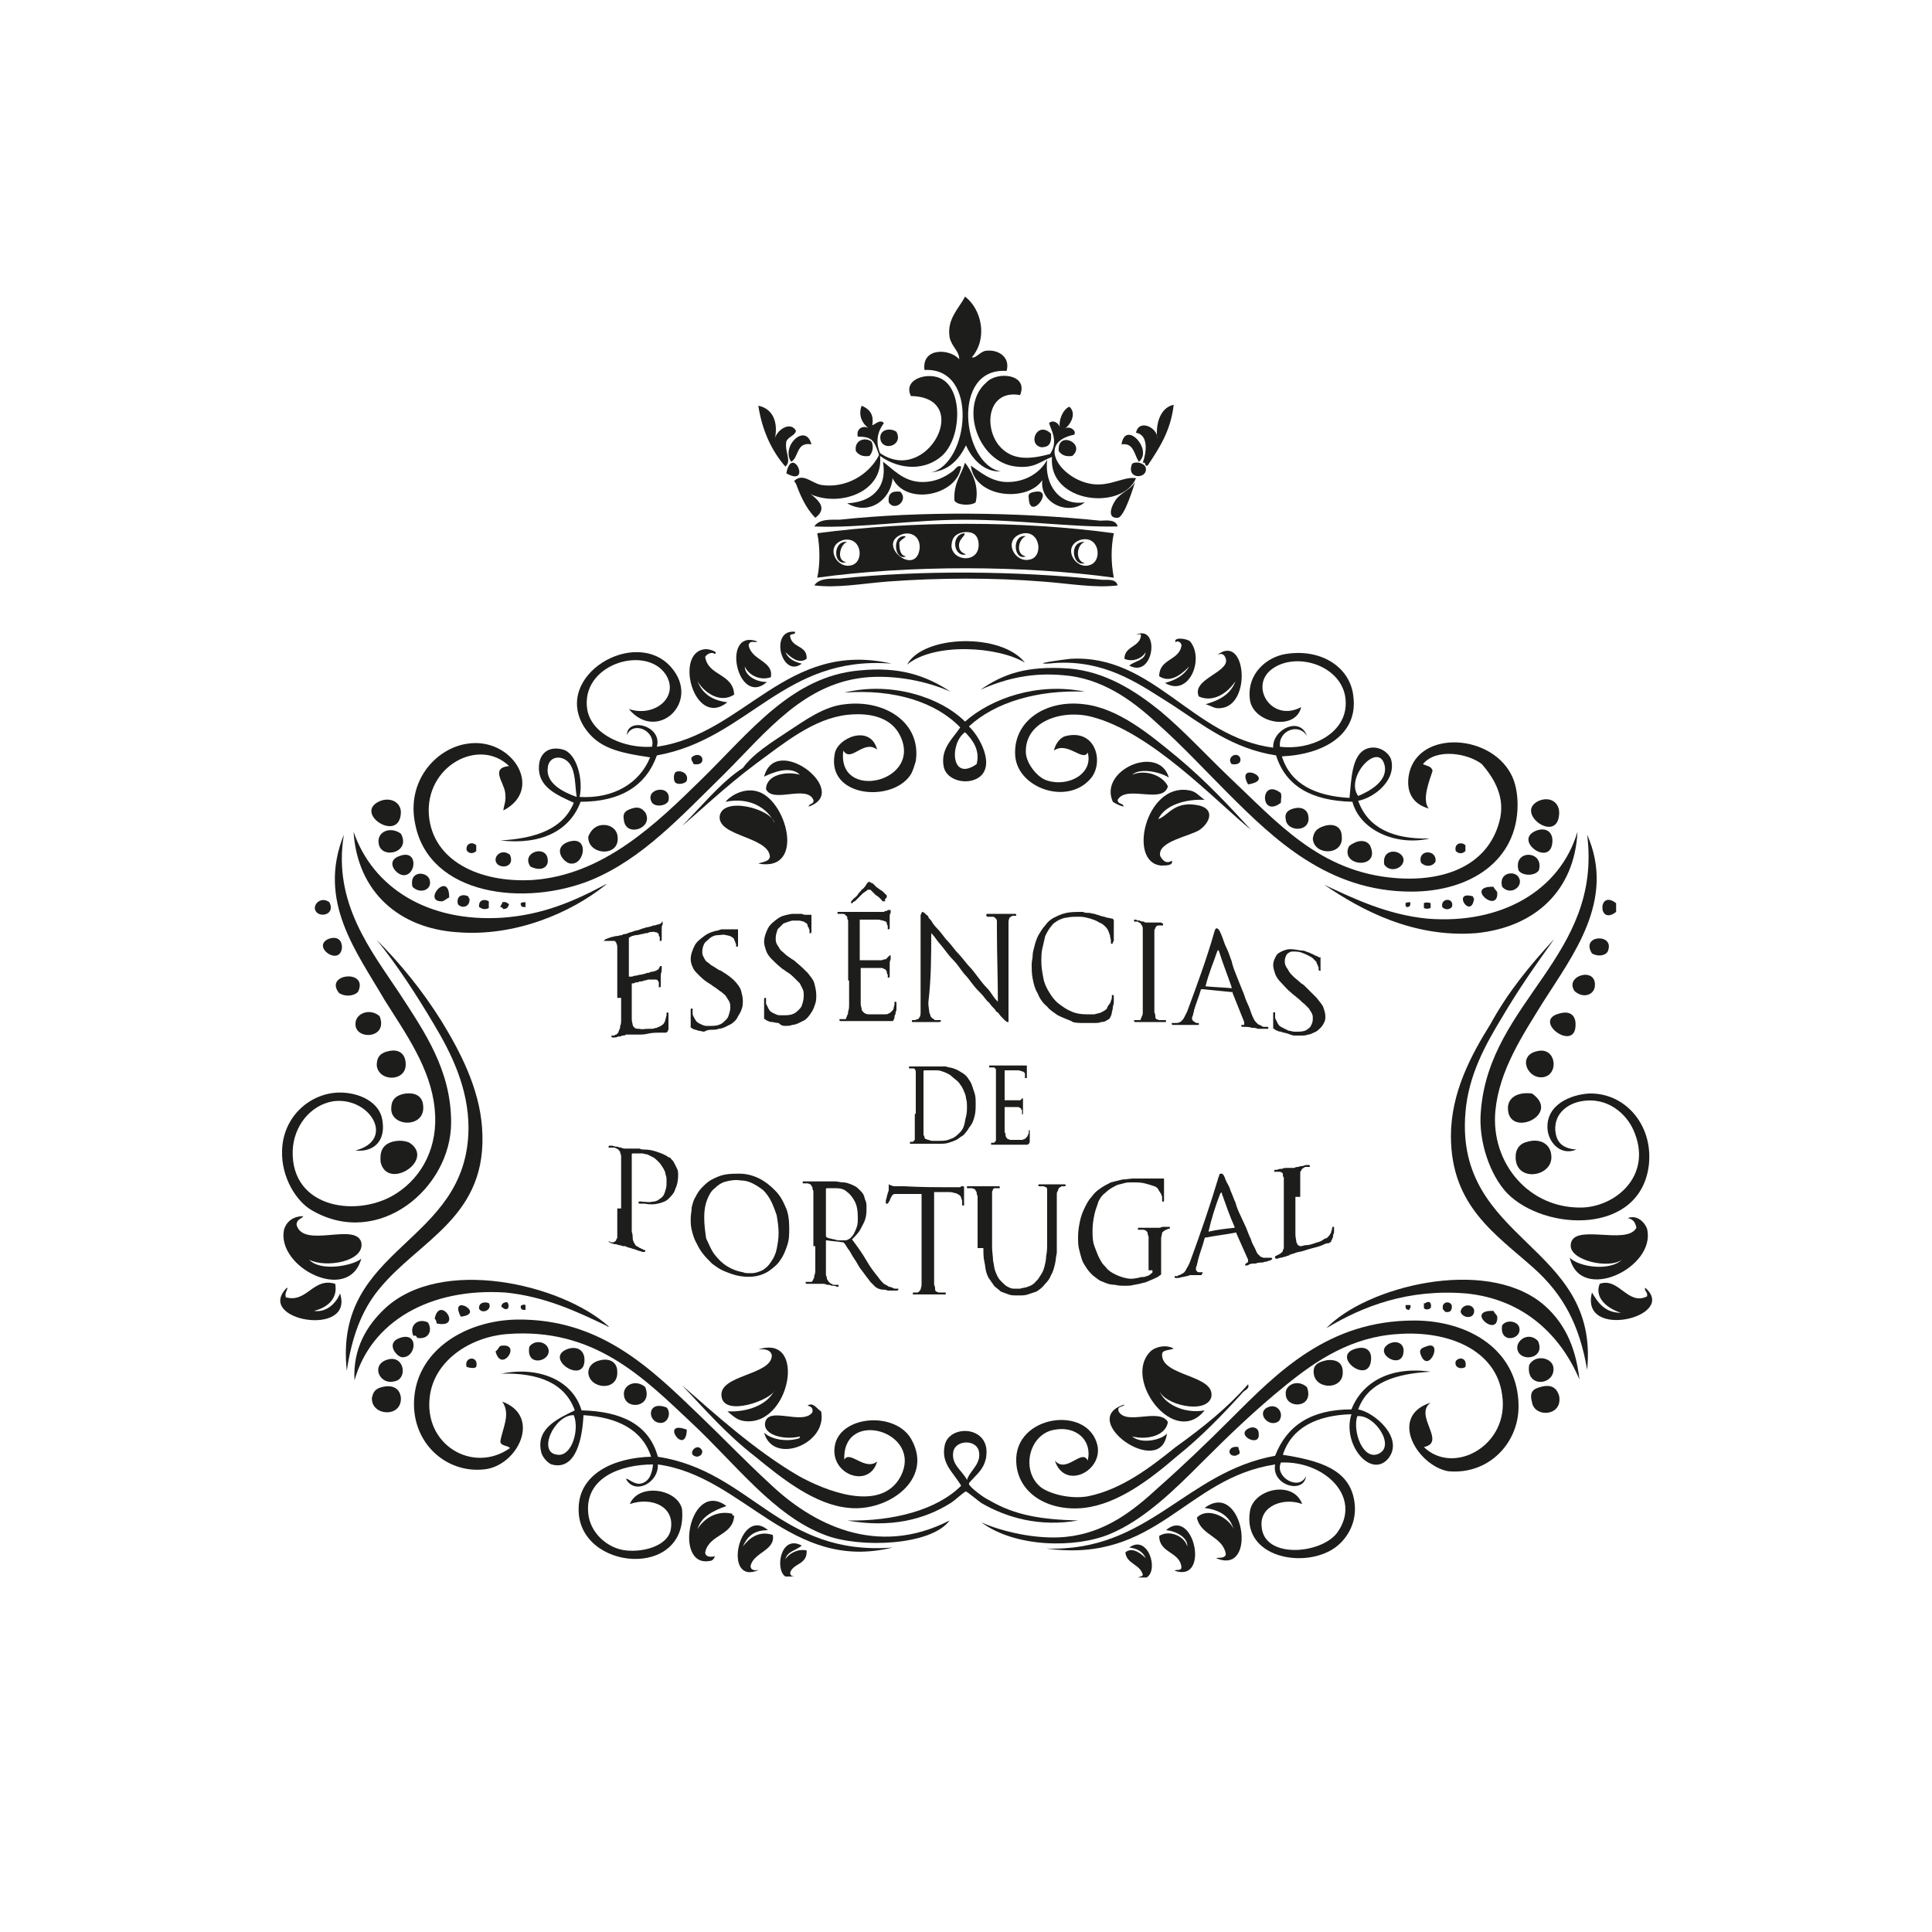 <?xml version="1.0" encoding="utf-8"?>
<!-- Generator: Adobe Illustrator 27.1.1, SVG Export Plug-In . SVG Version: 6.00 Build 0)  -->
<svg version="1.1" id="Camada_1" xmlns="http://www.w3.org/2000/svg" xmlns:xlink="http://www.w3.org/1999/xlink" x="0px" y="0px"
	 viewBox="0 0 200 200" style="enable-background:new 0 0 200 200;" xml:space="preserve">
<style type="text/css">
	.st0{fill-rule:evenodd;clip-rule:evenodd;fill:#1D1D1B;}
	.st1{fill:#1D1D1B;}
</style>
<g>
	<g>
		<path class="st0" d="M99.9,30.7c1.7,1.3,2.4,4.3,0.7,6.3c0.5,0.1,0.9-0.7,1.6-0.7c1.2-0.1,2.4,0.7,2,2.1
			c-5.8-0.4-4.6,9.7-0.6,10.4c-1.7,0.1-3-1.3-3.6-2.7c-0.7,1.4-1.7,2.6-3.6,2.8c3.9-0.9,5-10.9-0.7-10.6c-0.3-2.4,2.7-2.2,3.6-1.1
			c0-0.9-0.8-1.3-1-2.3C98,33,99.3,31.9,99.9,30.7"/>
		<path class="st0" d="M105.6,40.9c-3.3-0.6-3.8,3.2-2.2,5.2c1.4,1.7,3.4,1.4,5.3,0.9c0.9-1.3,0.1-2.5-0.1-3.2c0.4-0.4,1,0,1.1,0.4
			c-0.1-0.7,0.3-1.8,1-2.1c0.8,0.7,0.1,1.9-0.5,2.3c0.5-0.4,1.3,0.2,1,0.6c-4,0.8-1.4,4.6,1.8,5.1c1.9,0.3,3.3-0.8,4.6-0.6
			c-1.4,3.4-9.1,2.6-8.7-2.2c-1.3,0.5-1.8,1.2-3.7,1c-4-0.4-5.9-6.3-3.1-8.7C103.2,38.4,106.5,38.7,105.6,40.9"/>
		<path class="st0" d="M78.5,42c1.5,0.3,2.1,1.7,1.7,3.5c0.1-0.9,1.6-2,2.2-0.9c-0.1,0.5-0.8,0.6-1,1.1c-0.2,1.1,0.6,2-0.1,2.6
			C79.9,46.7,78.9,44.6,78.5,42"/>
		<path class="st0" d="M118.3,47.9c0.4-1.1,0.6-2.9-0.7-3.1c0.3-1.5,2.3-0.5,2.2,0.6c-0.2-1.5,0.3-3.2,1.7-3.5
			c-0.3,2.7-1.5,4.5-2.7,6.3C118.4,48.3,118.7,47.8,118.3,47.9"/>
		<path class="st0" d="M92.8,44.7c0.7,1.3-1.1,2-1.6,1C90.8,44.5,92.1,44.2,92.8,44.7"/>
		<path class="st0" d="M108.8,44.9c0.1,1.1-0.3,1.4-1,1.4C106.3,46,107.4,43.5,108.8,44.9"/>
		<path class="st0" d="M84,46c-1.6-0.3-1.3,1.4-2.1,1.8C80.8,46.2,83.4,43.7,84,46"/>
		<path class="st0" d="M117.9,47.8c-0.5-0.7-0.5-2-1.8-1.8C116.5,43.4,119.4,46.6,117.9,47.8"/>
		<path class="st0" d="M90.2,45.7c0.3,0.5,0.1,1.2-0.2,1.5c-0.7,0.1-1.1-0.1-1.4-0.5C88.4,45.6,89.5,45.2,90.2,45.7"/>
		<path class="st0" d="M111,47.2c-0.7,0.1-1.1-0.1-1.4-0.5C109.4,44.5,112.5,45.9,111,47.2"/>
		<path class="st0" d="M108.4,47.6c-0.3,2.6,1.3,4.8,3.9,4.4c-1.7,1.4-4.7,0.1-4.4-2.3c-1.5,2.3-7,1.9-7.4-1.5
			c0.9,0.6,2.1,1.7,3.8,1.7C106.2,49.9,107.7,48.9,108.4,47.6"/>
		<path class="st0" d="M91.4,47.8c1,0.7,2.1,2.1,4.1,2.1c1.3,0,2.3-0.5,3.1-1.1c0.3-0.2,0.5-0.7,0.9-0.5c-0.4,3-5.7,4.1-7.1,1.2
			c-0.2,2.3-2.5,3.9-4.7,2.6C90.1,52,91.9,50.6,91.4,47.8"/>
		<path class="st0" d="M81.4,49C82,45.9,84.1,50.5,81.4,49"/>
		<path class="st0" d="M99.9,47.9c0.7,0.9,1.5,2.4,1.1,4.1c-0.5,0.4-2,0.3-2.2-0.2C98.7,50,99.5,49.2,99.9,47.9"/>
		<path class="st0" d="M118.6,48.4c0.3,1.2-2.1,1.3-1.4-0.4C117.7,47.7,118.5,48,118.6,48.4"/>
		<path class="st0" d="M82.3,49.8c0.8,1.1,4.1,2.3,2.1,3.8C83.4,52.6,82.8,51.2,82.3,49.8"/>
		<path class="st0" d="M117.5,49.9c-0.1,0.3-1.1,3.7-1.8,3.7c-1.3,0.1-0.5-1.6,0-2.1C116.4,50.8,117.1,50.6,117.5,49.9"/>
		<path class="st0" d="M107.2,50.9c2-0.3-0.6,3.1-0.7,0.7C106.4,51.1,106.6,51,107.2,50.9"/>
		<path class="st0" d="M93.2,50.9c0.9,0.9-0.6,2.1-1.2,1.1C91.9,51.1,92.3,50.8,93.2,50.9"/>
		<path class="st0" d="M115.7,54.5c-4.8,0.1-10.2-0.7-15.8-0.7c-5.5,0-10.9,0.9-15.6,0.7c0.5-0.8,1.7-0.7,2.6-0.7
			c8.5-0.9,18.3-0.8,27,0.1C114.4,53.9,115.5,53.7,115.7,54.5"/>
		<path class="st0" d="M115.3,55.2c-0.3,1.5-0.3,3,0,4.6c-9.4-1.3-21.3-1.3-30.7,0c0.3-1.3,0.3-3.2,0-4.6
			C94.4,53.9,105.8,53.9,115.3,55.2 M98.5,56.6c0.2,1.6,3,1.7,2.8-0.4c-0.1-1-0.8-1.2-1.6-1.1C98.7,55.3,98.5,55.9,98.5,56.6
			 M95.2,56.8c0.1-1.2-0.8-1.8-1.8-1.5C90.6,56.3,94.8,59.8,95.2,56.8 M106.7,57.9c1.4-0.4,0.9-3.3-1.1-2.6
			C103.8,56,105.1,58.4,106.7,57.9 M88.2,58.5c1.3-0.4,1-3-0.9-2.6C85.3,56.5,86.6,59,88.2,58.5 M112.8,58.5c1.4-0.4,1-3.2-1-2.6
			C109.9,56.6,111.3,59,112.8,58.5"/>
		<path class="st0" d="M100,57.4c-1.3,0.3-1.6-2-0.2-2.2c0.3,0.2-0.7,0.6-0.5,1.5C99.4,57.1,99.6,57.2,100,57.4"/>
		<path class="st0" d="M93.6,55.5c0.5,0-0.5,0.4-0.5,0.7c0,0.7,0.1,1.3,0.7,1.4C92.6,58.1,92.3,55.5,93.6,55.5"/>
		<path class="st0" d="M106.2,55.5c-0.8,0.3-1.1,1.9,0,2.1C104.9,58.1,104.7,55.3,106.2,55.5"/>
		<path class="st0" d="M87.7,56.1c-0.7,0.2-1.2,1.9-0.1,2.1C86.2,58.6,86.2,55.9,87.7,56.1"/>
		<path class="st0" d="M115.7,60.6c-2.4,0.3-5-0.2-7.8-0.4c-5-0.4-10.6-0.4-16,0c-2.6,0.2-5.2,0.7-7.6,0.4c0.5-0.8,1.8-0.7,2.6-0.7
			c8.5-0.9,18.3-0.8,27,0.1C114.4,60.1,115.5,59.8,115.7,60.6"/>
		<path class="st0" d="M81.3,67.5c0.3,0.7,0.9,1,1.7,1.2c-2.1,1.6-3.4-3.6-0.7-3.3c0.1,0.4-0.6,0.1-0.5,0.5c0.2,1.2,1.8,0.9,1.7,2.3
			C82.7,68.8,81.8,68,81.3,67.5"/>
		<path class="st0" d="M118.6,67.5c-0.3,0.6-1.3,1.1-2.2,0.7c0-1.3,1.5-1.2,1.7-2.3c0.1-0.4-0.3-0.2-0.5-0.2
			c2.5-1.1,1.9,4.6-0.7,3.2C117.5,68.4,118.5,68.4,118.6,67.5"/>
		<path class="st0" d="M120.6,70.7c1.1-0.3,2-0.8,2.5-1.7c-0.4,0.4-1.8,1.9-3.1,1c0-1.8,2-1.6,2.3-3.1c0.1-0.3-0.4-0.7-0.6-0.4
			c-0.3-0.6,1.2-0.4,1.5-0.1C124.7,68.2,123.1,72.2,120.6,70.7"/>
		<path class="st0" d="M65.1,73.4c2.7,0.9,5.3-1.3,3.8-3.6c-2.1-3.1-8.9-1-8.1,3.7c0.5,2.6,3.9,4,6.7,3.8c0.4-1.7-2-2.7-2.6-1.2
			c0-1.9,3.7-1,3.1,1.2c9.1-1.3,13.4-11.1,24.3-8.6c-11.2-0.9-14.8,7.8-24.3,9.5c-1.1,3.1-3.7,4.8-7.9,4.8C59,86,56,87.5,51.8,87
			c3.7-0.2,6.5-1.2,7.6-3.9c-1.7-0.8-3.8-1.6-3.6-3.9c0.1-1.3,1.1-2,2.5-1.6c1.4,0.4,2.1,3.1,1.7,4.9c3.5,0.2,6.2-1.4,7.3-4.1
			c-3.4-0.5-5.4-1-6.8-3.1c-3.4-5.3,5.3-10.5,9-6.2C72.6,72.7,68,76.9,65.1,73.4 M59,79.1c-0.7-1-2.2-0.9-2.3,0.4
			c-0.2,1.6,1.6,2.5,3,3C59.5,81.2,59.6,80,59,79.1"/>
		<path class="st0" d="M147.3,79.1c0.4,0.2,0.9,0.2,1,0.7c-0.4,1.2-1.1,3-0.4,3.9c-1.4-0.4-2.3-1.4-2.1-3.2
			c0.6-4.9,8.3-4.7,10.6-0.4c0.5,0.9,0.7,2.1,0.7,3.2c0,5.8-4.9,9-11,9c-8.6,0-14.2-5.4-19-10.2c-2.4-2.4-4.7-4.9-7.4-7.3
			c-2.6-2.4-5.7-4.6-9.6-4.9c-3.2-0.3-5.9,0.3-8.6,1.5c2.3-1.6,4.7-2.5,9.1-2.2c3.8,0.3,6.9,2.3,9.5,4.4c2.4,2,4.6,4.4,7.1,6.8
			c5,4.7,9.4,9.9,17.3,10.5c5.2,0.4,9.5-1.4,10.7-5.8c0.7-2.5-0.5-4.5-1.8-6C152,78,148.7,77.4,147.3,79.1"/>
		<path class="st0" d="M99.9,74.7c2.7-2.4,7.5-4.1,12.4-3.1c-4.9-0.2-9.3,1.1-12,3.6c1.1,1,2.8,4.1,1,5.3c-1.2,0.8-3.3,0.3-3.6-1.1
			c-0.4-1.9,1-3,1.7-4.1c-2.5-2.6-6.8-4-12-3.6C92.3,70.5,97.4,72.2,99.9,74.7 M101.1,79.1c0.4-1.5-0.5-2.6-1.2-3.3
			C98.3,76.9,98.4,81,101.1,79.1"/>
		<path class="st0" d="M72.7,78.5c0.1,0.5-0.3,0.7-0.9,0.6c-0.1-0.3-0.3-0.4-0.2-0.7C71.9,78.1,72.5,78,72.7,78.5"/>
		<path class="st0" d="M128.4,78.5c0.1,0.5-0.3,0.7-0.9,0.6C126.9,78.4,128.1,77.7,128.4,78.5"/>
		<path class="st0" d="M82.8,80.2c-1-1-2.9-0.2-3.7,0.2c1.2-4.6,9.1,1.6,4.6,3.1c0.1-0.4,0.6-0.2,0.5-0.7c-0.7-1.6-4.2,0.4-4.9-1.1
			C79.3,80.2,81.4,79.8,82.8,80.2"/>
		<path class="st0" d="M117.2,80.2c1.4-0.6,3.2,0.1,3.7,1.2c-0.5,1.9-4.3-0.2-5.2,1.4c0,0.5,0.6,0.3,0.6,0.7
			c-0.4-0.1-0.8-0.3-1.1-0.5c-1.5-3.3,4.8-6,5.8-2.5C120.3,80,118.1,79.4,117.2,80.2"/>
		<path class="st0" d="M71.1,80.8c-0.1,0.3-0.9,0.5-1.2,0.2c-0.2-0.2-0.2-1,0.1-1.1C70.4,79.7,71.3,80,71.1,80.8"/>
		<path class="st0" d="M129.2,81.2C127.8,78.7,132.3,80.7,129.2,81.2"/>
		<path class="st0" d="M69.2,82.9c-0.2,0.5-1.3,0.7-1.7,0.2C66.6,81.6,69.6,81.1,69.2,82.9"/>
		<path class="st0" d="M132.6,82.1c0.1,0.5,0,0.4,0,1C130.4,84.8,130.4,80.4,132.6,82.1"/>
		<path class="st0" d="M80.2,85.2c-0.8-1.6-2.6-2.7-5.1-2.2c0.7-0.8,2-1.4,3.2-1.1c3.1,0.7,5.2,8.4,0.2,7.5c0.5-0.2,1.1-0.2,1.2-0.7
			c-0.1-2.1-5.4-2.1-5.2-4.2C74.8,82.4,79.8,83.7,80.2,85.2"/>
		<path class="st0" d="M159.3,82.9c1.2-0.5,2.2,0.2,2.1,1.4C161.2,87.4,156.7,84.1,159.3,82.9"/>
		<path class="st0" d="M65.4,83.7c0.9-0.3,1.2,0.2,1.4,0.4c0.9,1.6-1.9,2.6-2.2,0.9C64.4,84.1,64.8,83.9,65.4,83.7"/>
		<path class="st0" d="M133.9,83.7c0.7-0.2,1.3,0,1.5,0.6c0.5,1.9-2.2,1.9-2.3,0.5C133,84.4,133.1,83.9,133.9,83.7"/>
		<path class="st0" d="M61.9,85.5c0.9-0.3,1.8,0.1,2,0.9c0.5,2.4-3.1,2.2-3,0.2C61,86.4,61.2,85.8,61.9,85.5"/>
		<path class="st0" d="M137.1,85.5c1-0.3,1.8,0.1,1.8,1.1c0.2,2-2.9,2-3,0.2C136,86.3,136.1,85.8,137.1,85.5"/>
		<path class="st0" d="M41.5,86.3c1.1,2-2.1,2.7-2.3,1C39,86.1,40.4,85.5,41.5,86.3"/>
		<path class="st0" d="M159,86c1-0.4,1.8,0.1,1.7,1.2C160.5,89.8,156.6,87,159,86"/>
		<path class="st0" d="M164.3,86.4c3,6.8-1.5,12.5-4.6,17.4c-2.1,3.4-4.5,7-4.9,11.2c-0.5,5.4,3.5,10.2,9.1,10
			c3.6-0.2,7.2-3.5,5.2-8c-0.7-1.6-2.6-3.5-5.4-3c-1.2,0.2-2.8,1.1-2.7,3c0.1,1.1,0.6,1.9,2.2,2c-1.7,0.7-2.9-0.8-3-2.1
			c-0.2-2.6,2.5-3.6,4.3-3.7c3.7-0.1,6.6,3.2,6.2,7.3c-0.8,7.4-10.8,7-14.7,3c-1.7-1.8-3-5.3-2.7-8.5
			C154.2,103.6,165.9,99,164.3,86.4"/>
		<path class="st0" d="M58.7,87.2c2.3-0.9,1.9,2.2,0.5,2.2C58.5,89.5,57.1,87.9,58.7,87.2"/>
		<path class="st0" d="M140.3,87.2c0.7-0.3,1.4-0.1,1.6,0.5c0.9,2.3-3.1,2-2.3,0C139.7,87.5,139.9,87.4,140.3,87.2"/>
		<path class="st0" d="M49.3,87.5v0.6c-0.3,0.3-0.8,0.3-1-0.1C48.2,87.3,48.9,87.1,49.3,87.5"/>
		<path class="st0" d="M151.7,87.5v0.6c-0.3,0.3-0.7,0.3-1,0C150.5,87.3,151.3,87.1,151.7,87.5"/>
		<path class="st0" d="M54.9,89.7c-1-1.5,1.7-2.3,1.8-0.7C56.8,89.7,56.1,90.3,54.9,89.7"/>
		<path class="st0" d="M143.3,89.5c-0.3-1.8,1.9-1.6,2-0.5C145.3,89.9,143.9,90.4,143.3,89.5"/>
		<path class="st0" d="M52.8,88.5c0.6,1.5-1.5,1.5-1.5,0.5C51.3,88.4,52.1,87.9,52.8,88.5"/>
		<path class="st0" d="M148.6,89.2c-0.3,0.5-1,0.6-1.5,0.1C146.7,87.9,148.8,87.9,148.6,89.2"/>
		<path class="st0" d="M41.4,88.6c1.9-0.7,1.7,2,0.4,2C41,90.6,39.8,89.1,41.4,88.6"/>
		<path class="st0" d="M159.3,90.1c-0.4,0.6-1.7,0.6-2.1,0C156.6,87.9,159.9,88,159.3,90.1"/>
		<path class="st0" d="M42.7,91.8c-0.4-1.8,1.7-1.6,1.8-0.6C44.7,92.1,43.5,92.6,42.7,91.8"/>
		<path class="st0" d="M155.5,91.8c-0.4-1.5,1.3-1.7,1.7-1C157.8,91.7,156.4,92.8,155.5,91.8"/>
		<path class="st0" d="M46.5,92.9c-0.4,0.2-0.4,0.3-0.7,0.4C43.6,93.4,46.5,90,46.5,92.9"/>
		<path class="st0" d="M154.6,91.8c0.2,0.4,0.4,0.4,0.4,0.7C155,94.6,151.6,91.7,154.6,91.8"/>
		<path class="st0" d="M48.5,92.8c0,0.1,0,0.2,0.1,0.2c0.1,0.9-0.8,1.1-1.2,0.6C47.2,92.7,47.9,92.5,48.5,92.8"/>
		<path class="st0" d="M152.5,92.8c0,0.1,0,0.2,0.1,0.2C152.3,95.3,150.2,92.1,152.5,92.8"/>
		<path class="st0" d="M34.1,93.4c0.7,1.4-1.3,1.7-1.5,0.7C32.5,93.5,33.3,92.8,34.1,93.4"/>
		<path class="st0" d="M50.6,93.3V94c-0.4,0.2-0.7,0.1-1-0.1C49.5,93.2,50.1,93,50.6,93.3"/>
		<path class="st0" d="M150.3,93.9c-0.3,0.3-0.7,0.3-1,0C149.1,92.9,150.6,92.9,150.3,93.9"/>
		<path class="st0" d="M167.3,93.5v0.9C165.4,95.9,165.4,92,167.3,93.5"/>
		<path class="st0" d="M52,93.4c0.4-0.1,0.5,0.1,0.7,0.2c-0.1,0.3-0.2,0.5-0.6,0.5C52,94,52,93.9,51.8,93.9
			C51.8,93.7,52,93.6,52,93.4"/>
		<path class="st0" d="M54.4,93.4v0.5c-0.3,0-0.5,0-0.5-0.4C54,93.4,54.2,93.4,54.4,93.4"/>
		<path class="st0" d="M146,93.4c0,0.3,0,0.5-0.4,0.5c-0.1-0.1-0.1-0.2-0.1-0.4C145.6,93.4,145.8,93.4,146,93.4"/>
		<path class="st0" d="M148.1,93.5V94c-0.4,0.1-0.4,0.1-0.7,0v-0.5C147.5,93.4,147.9,93.4,148.1,93.5"/>
		<path class="st0" d="M34,97.2c0.8-0.3,1.4,0,1.4,0.9C35.2,100.1,32.2,98,34,97.2"/>
		<path class="st0" d="M164.8,98.7c-1.2-1.9,2.2-2.1,1.7-0.4C166.4,98.9,165.5,99.1,164.8,98.7"/>
		<path class="st0" d="M35.1,102.8c-1.6-2,3-2.5,2-0.2C36.9,103,35.9,103.3,35.1,102.8"/>
		<path class="st0" d="M163,102.6c-1.1-1.6,2.3-2.6,2.1-0.5C165,103,163.9,103.4,163,102.6"/>
		<path class="st0" d="M39.3,105.2c0.9,2.3-2.4,2.5-2.5,0.9C36.7,104.9,38.3,104.3,39.3,105.2"/>
		<path class="st0" d="M161.5,104.9c1.1-0.3,1.6,0.3,1.6,1.1C163.2,109.1,158.4,105.6,161.5,104.9"/>
		<path class="st0" d="M40.3,108.8c0.9-0.2,1.7,0.2,1.7,1.4c0,1.8-2.8,1.8-3,0.1C39,109.6,39.2,109,40.3,108.8"/>
		<path class="st0" d="M159.2,108.8c1.9-0.4,2.2,2.4,0.6,2.7C158.1,111.8,157,109.2,159.2,108.8"/>
		<path class="st0" d="M42,113.2c0.9-0.1,1.7,0.2,1.8,1.2c0.3,2.4-3.3,2.3-3.3,0.4C40.5,114.1,40.7,113.4,42,113.2"/>
		<path class="st0" d="M158.6,113.2c3.1,2.2-2.5,4.7-2.5,1.5C156.1,113.7,157,113,158.6,113.2"/>
		<path class="st0" d="M40.6,118.2c0.7-0.2,1.4-0.1,1.8,0.1c2.7,1.8-2.3,5-3,2C39.3,119.2,39.6,118.5,40.6,118.2"/>
		<path class="st0" d="M158.1,118.2c1.3-0.4,2.5,0.2,2.5,1.6c0,2.1-3.8,2.6-3.7-0.1C156.9,119.1,157.2,118.4,158.1,118.2"/>
		<path class="st0" d="M32,130.4c1.2,1.3,4.6,0.6,5.4-0.1c-1.3,4.7-8.8,0.9-8-3c0.2-0.7,0.8-1.4,2-1.4c-0.2,0.3-0.7,0.3-0.7,0.9
			c0.7,2.5,6.1-0.3,6.7,1.8C37.8,130.6,33.7,131.3,32,130.4"/>
		<path class="st0" d="M167.9,130.4c-1.3,1-5.4,0.1-5.3-1.5c0.1-2.4,5.8,0.1,6.8-1.8c-0.1-0.5-0.3-0.9-0.9-1c1-0.4,1.8,0.5,2,1.1
			c1,4-6.9,7.8-8,3C163.5,131.2,166.7,131.6,167.9,130.4"/>
		<path class="st0" d="M170.5,134.2c0.1-0.5-0.3-0.5-0.2-0.9c3.5,3-6.8,5.5-5.5,0.5c0.6,1,1.3,2.1,3,2.1c-1.3-0.4-2.8-1.5-2.2-3
			C167.6,132.2,168.5,135.2,170.5,134.2"/>
		<path class="st0" d="M50.6,134.9c0.4,0.6-0.6,1.2-1,0.6C49.5,134.9,50.1,134.7,50.6,134.9"/>
		<path class="st0" d="M52.5,134.8c0.2,0.2,0.2,0.6,0,0.7c-0.4,0.1-0.4-0.2-0.6-0.2C51.9,135,52.1,134.8,52.5,134.8"/>
		<path class="st0" d="M148,134.8c0.1,0.1,0.2,0.3,0.1,0.6c-0.2,0.2-0.6,0.2-0.7,0v-0.5C147.6,135,147.6,134.7,148,134.8"/>
		<path class="st0" d="M150.3,135.2c0,0.5-0.2,0.7-0.7,0.6c-0.1-0.1-0.1-0.2-0.2-0.2C149.1,134.7,150.2,134.6,150.3,135.2"/>
		<path class="st0" d="M47.7,136.3C46.4,133.8,50.4,136,47.7,136.3"/>
		<path class="st0" d="M54.4,135.1v0.5c-0.3,0-0.5,0-0.5-0.4C54,135.1,54.2,135,54.4,135.1"/>
		<path class="st0" d="M145.5,135.1h0.5c0.1,0.3-0.1,0.3-0.1,0.5C145.5,135.6,145.5,135.4,145.5,135.1"/>
		<path class="st0" d="M152.6,135.6c0.1,1-1.2,0.9-1.4,0.2C151.3,135,152.4,134.9,152.6,135.6"/>
		<path class="st0" d="M45.2,137c0-0.2-0.1-0.4-0.2-0.5C45.5,134,48,137.6,45.2,137"/>
		<path class="st0" d="M154.6,135.7c0.2,0.4,0.4,0.4,0.4,0.7C155,138.5,151.6,135.6,154.6,135.7"/>
		<path class="st0" d="M155.5,137.2c0.5-0.7,1.8-0.4,1.8,0.4C157.4,138.7,155.2,139.1,155.5,137.2"/>
		<path class="st0" d="M44.3,136.9c0.5,0.8,0.1,1.8-1.1,1.6c-0.1-0.2-0.2-0.3-0.4-0.2C42.3,137.2,43.3,136.4,44.3,136.9"/>
		<path class="st0" d="M41.4,138.5c2-0.7,1.7,2.1,0.2,2C41,140.4,39.9,139,41.4,138.5"/>
		<path class="st0" d="M159.2,138.8c0.8,1.7-1.4,2.2-2,1.2C156.6,139,158.1,137.7,159.2,138.8"/>
		<path class="st0" d="M54.8,139.4c0.6-0.8,1.9-0.5,2,0.4C56.9,141,54.4,141.5,54.8,139.4"/>
		<path class="st0" d="M143.8,139.1c0.8-0.4,1.5,0,1.5,0.7C145.3,142,142,140.1,143.8,139.1"/>
		<path class="st0" d="M51.3,139.9c0.4-0.3,0.3-0.6,0.7-0.6C54,139.1,51.9,142.2,51.3,139.9"/>
		<path class="st0" d="M147.6,139.4c1.9-0.8,0.3,2.9-0.5,0.9C146.9,139.8,147,139.6,147.6,139.4"/>
		<path class="st0" d="M80.2,143.9c-0.3,1-5.2,2.8-5.5,0.7c-0.4-2.3,5.2-2.2,5.2-4.3c-0.1-0.5-0.6-0.7-1.4-0.6
			c5.1-1.7,3.3,8.1-1.5,7.4c-0.7-0.1-1.1-0.5-1.7-1C77.3,146.2,79.4,145.5,80.2,143.9"/>
		<path class="st0" d="M120,143.9c0.4,1.4,2.6,2.5,4.7,2.1c-3.1,3.9-8.4-3.1-5.7-6c0.4-0.5,1.6-0.9,2.5-0.4
			c-0.4,0.2-1.2,0.1-1.2,0.6c-0.1,2.3,5.5,2.1,5.1,4.4C124.9,146.5,120.4,145.4,120,143.9"/>
		<path class="st0" d="M58.9,139.6c0.8-0.2,1.5,0.1,1.6,1C60.7,143.6,56,140.5,58.9,139.6"/>
		<path class="st0" d="M140.4,139.6c1.1-0.3,1.7,0.3,1.5,1.4C141.5,143.3,137.7,140.3,140.4,139.6"/>
		<path class="st0" d="M40.3,140.7c1.6-0.3,1.9,2.1,0.5,2.3C39.2,143.4,38.3,141.1,40.3,140.7"/>
		<path class="st0" d="M49.3,141.5c-0.2,0.2-0.7,0.1-1,0C48,140.4,49.6,140.3,49.3,141.5"/>
		<path class="st0" d="M151.7,141.5c-0.4,0.3-1.2,0.1-1-0.6C151.1,140.4,151.9,140.6,151.7,141.5"/>
		<path class="st0" d="M158.3,141.3c0.6-1.1,2.3-0.8,2.5,0.2C161.1,143.4,157.9,143.8,158.3,141.3"/>
		<path class="st0" d="M62.2,140.8c0.9-0.2,1.7,0.2,1.7,1.2c0.1,2.1-2.9,1.8-3,0.1C60.9,141.6,61.2,141,62.2,140.8"/>
		<path class="st0" d="M137.4,140.8c1.1-0.1,1.6,0.4,1.6,1.2c0.1,1.9-2.8,1.9-3,0.2C135.9,141.3,136.4,141,137.4,140.8"/>
		<path class="st0" d="M148.1,142c-3.6,0.2-6.5,1.1-7.5,3.9c1.7,0.3,4.8,3,3.1,5.1c-1.8,2.1-4.8-1.5-3.8-4.6
			c-3.6,0.1-6.2,1.4-7.1,4.2c3.8,0.6,6.9,1.5,7.4,4.8c0.3,1.9-0.5,3.4-1.4,4.3c-2.8,2.9-10.3,1.9-9.4-3.3c0.4-2.3,4.5-3.2,5.4-0.7
			c-1.8-0.7-4.4,0.1-4.2,2.3c0.2,3.4,6.1,2.9,7.8,0.7c2.7-3.7-1.3-7.5-5.8-7.3c-0.7,1.5,1.9,3,2.6,1.4c-0.2,1.9-3.6,1-3.2-1.2
			c-9.3,1.4-12.2,10.3-23.7,8.7c10.6,0.4,14.4-7.9,23.7-9.6c1.2-3.1,3.7-4.8,7.9-4.8C141,143.1,143.9,141.4,148.1,142 M142.7,150.5
			c1.8-0.8-0.4-4.1-2.2-3.9C140,148.2,141.1,151.2,142.7,150.5"/>
		<path class="st0" d="M66.8,143.6c0.8,2.1-2,2.4-2.2,0.9C64.4,143.4,65.8,142.7,66.8,143.6"/>
		<path class="st0" d="M135.3,143.6c0.8,2.2-2.2,2.3-2.2,0.7C133,143.4,134.3,142.7,135.3,143.6"/>
		<path class="st0" d="M129.2,143.3c0.2,0.5-0.4,0.6-0.6,0.9c-2,2.2-4.2,4.5-6.7,6.5c-2.9,2.5-6.2,5-9.7,5.4c-3.8,0.4-6.9-1.6-7-4.8
			c-0.2-4.8,7.4-5.9,8.4-1.7c0.6,2.7-3.4,4.7-4.4,1.6c1.2,1.4,2.8-1.3,3.4,0c0.5-2.1-1.2-3.6-3.4-3.2c-2.7,0.4-3.6,4.3-1.4,6
			c1,0.7,3.1,1.2,4.8,0.9c3.5-0.7,6.5-3,9.1-5.1C124.5,147.8,127.1,145.7,129.2,143.3"/>
		<path class="st0" d="M39.5,143.6c1.1-0.3,1.9,0.1,2,1.1c0.1,2.1-3.1,1.9-3,0C38.6,144.3,38.7,143.8,39.5,143.6"/>
		<path class="st0" d="M159.4,143.6c1.3-0.4,1.8,0.2,2,0.9c0.4,2.1-2.5,2.3-2.8,0.7C158.3,144.1,158.7,143.8,159.4,143.6"/>
		<path class="st0" d="M82.8,148.7c-1.5,0.4-3.8-0.1-3.6-1.4c0.3-1.8,3.9,0.3,4.9-1.1c0.1-0.5-0.2-0.6-0.5-0.7
			c0.6-0.4,1,0.4,1.4,0.6c0.7,3.4-5,5.6-5.9,2.2c0.7,0.7,2.3,1,3.6,0.6C82.7,148.9,82.8,148.9,82.8,148.7"/>
		<path class="st0" d="M69,145.7c0.5,0.5,0.2,1.6-0.6,1.6C67,147.3,66.9,144.9,69,145.7"/>
		<path class="st0" d="M131.2,145.7c1-0.5,1.8,0.6,1.2,1.4C131.4,147.9,130,146.3,131.2,145.7"/>
		<path class="st0" d="M71.1,148C71,150.9,68.2,146.9,71.1,148"/>
		<path class="st0" d="M129.2,147.9c0.5-0.3,1.1-0.1,1.1,0.5C130.5,149.9,127.9,148.6,129.2,147.9"/>
		<path class="st0" d="M111.6,157.4c-4,0.7-7.4-0.3-10-1.8c-0.3-0.2-1.5-1.2-1.6-1.2c-0.2,0-1.1,0.9-1.6,1.2
			c-2.7,1.7-6.2,2.6-10.7,1.8c4.8,0.1,9.3-1.1,11.8-3.6c-0.9-1.5-2.1-2.3-1.7-4.2c0.5-2.2,4.7-2,4.3,1.1c0,0.3-0.2,0.9-0.4,1.2
			c-0.3,0.6-1.4,1.5-1.4,1.7c0,0.3,1.6,1.5,2.1,1.7C105.1,156.9,107.9,157.3,111.6,157.4 M101.3,150.1c-0.4-1.1-2.3-1-2.6,0.1
			c-0.3,1.4,0.9,2,1.4,3C100.4,152.2,101.7,151.5,101.3,150.1"/>
		<path class="st0" d="M72.7,150.2c0,0.4-0.2,0.5-0.5,0.6C70.9,150.7,72.2,149.1,72.7,150.2"/>
		<path class="st0" d="M128.2,149.8c0,0.3,0.2,0.4,0.1,0.7c-0.2,0.1-0.3,0.2-0.5,0.2C127,150.7,127.1,149.6,128.2,149.8"/>
		<path class="st0" d="M72.2,158.3c0.6-1,1.9-2,3.6-1.6c0,0.2,0.1,0.2,0.2,0.2c-0.1,2.1-2.6,1.9-3,3.8c0,0.5,0.6,0.5,1,0.4
			c-0.1,0.4-0.4,0.5-0.6,0.5c-3.7,0.6-2-8.5,1.8-5.7C73.8,156.4,72.6,157,72.2,158.3"/>
		<path class="st0" d="M76.9,160.1c0.6-0.8,1.6-1.7,3.1-1.2c0.3,1.6-2,1.8-2.3,3.2c0,0.5,0.5,0.5,0.9,0.4c-3.9,1.8-2.1-6.7,0.9-4.1
			C77.9,158.4,77.3,159.2,76.9,160.1"/>
		<path class="st0" d="M122.9,160.1c0.1-0.9-1.1-1.6-2.2-1.7c2.9-2.5,4.6,5.5,0.9,4.2c0.2-0.2,0.7,0.1,0.7-0.4
			c-0.2-1.6-2.3-1.4-2.3-3.2C121.1,158.3,122.7,159.1,122.9,160.1"/>
		<path class="st0" d="M81.3,161.4c0.4-0.6,1.3-1.1,2.2-0.9c0.1,1.5-1.4,1.3-1.7,2.3c0,0.3,0.2,0.4,0.5,0.4c0,0-0.1,0-0.1,0h-0.9
			c-1.1-0.7-0.5-4.4,1.7-3.2C82.4,160.5,81.5,160.6,81.3,161.4"/>
		<path class="st0" d="M118.6,161.3c-0.3-0.7-0.9-1-1.7-1.1c1.9-1.4,3.1,2.3,1.8,3.1h-0.9c0.2-0.1,0.5-0.1,0.5-0.3
			c-0.3-1.1-1.7-1.1-1.8-2.3C117.2,160.1,118.1,160.8,118.6,161.3"/>
		<path class="st0" d="M88.8,45.2c-0.2-0.8,0.5-1.2,1.1-0.9c-0.6-0.4-1.1-1.3-0.7-2.3c0.7,0.3,1.3,0.8,1.1,2
			c0.1,0.1,0.8-0.7,1.2-0.2c-0.2,0.3-1.1,1.4-0.4,3.1c4.9,3.4,9.7-5.8,3.2-5.9c-0.9-1.8,1.9-2.6,3.3-1.7c2.1,1.3,1.9,6.1-0.1,7.9
			c-1.7,1.5-4.3,1.5-6.4,0c0.5,4.6-6.5,5.9-8.9,2.6c0.9-0.9,1.8,0.2,2.8,0.4c2.6,0.4,5-1.1,6-3.1C90.5,45.6,90.3,45.2,88.8,45.2"/>
		<path class="st0" d="M112.3,56.1c-0.9,0.3-1,2,0,2.2C111,58.7,110.6,56,112.3,56.1"/>
		<path class="st0" d="M106.1,68.6c-2.8-1.7-9.4-2.1-12.2,0.2C95.6,65.7,103.7,65.5,106.1,68.6"/>
		<path class="st0" d="M73,68c0.3,2,2.9,1.7,3,3.9c-1.5,1-3.2-0.3-3.8-1.4c0.5,1.3,1.5,2,3.1,2.2c-3.5,2.8-5.6-5.4-2.2-5.5
			c0.4,0,1.3,0.3,0.9,0.5C73.6,67.4,73.1,67.8,73,68"/>
		<path class="st0" d="M127.9,70.5c-0.7,1.1-2.2,2.3-3.8,1.6c-0.8-1.8,3.2-2.5,2.8-3.9c-0.1-0.3-0.3-0.7-0.9-0.4
			c3-2.3,3.6,5.2,0.4,5.5c-0.7,0.1-0.9-0.2-1.6-0.4C126.2,72.5,127.4,71.9,127.9,70.5"/>
		<path class="st0" d="M131.8,77.4c-0.1-1.9,2.8-3.3,3.5-1.2c-0.8-1.4-3-0.6-2.8,1.1c3.2,0.4,6.6-1.3,6.8-4.2
			c0.3-4.1-5.2-5.9-7.8-3.7c-2.1,1.8,0.2,5.4,3.2,3.8c-0.6,2.5-4.9,1.7-5.3-0.7c-0.4-2.8,1.8-4.5,3.7-4.8c3.7-0.6,6.7,1.4,7,4.4
			c0.5,3.9-3,6-7.4,6.2c0.9,2.9,3.5,4.1,7,4.3c0.2-1.9,0.2-4.5,1.8-5.1c1.1-0.4,2.2,0.3,2.5,1.1c0.6,2.2-1.8,4-3.4,4.3
			c1,2.8,3.6,4,7.4,3.9c-3.4,0.8-7.2-0.8-8-3.8c-4.2-0.1-6.9-1.6-7.9-4.8c-4.5-0.7-7.5-3.1-10.7-5.2c-3.2-2-6.4-4.4-11.3-4.4
			c-1,0-1.3,0.1-1.8,0.1c-1.3,0,1.6-0.4,2.5-0.5C119.4,67.7,123.4,76.3,131.8,77.4 M143.3,79.1c-0.7-2.3-4.1,1.4-2.7,3.3
			C141.8,81.9,143.8,80.8,143.3,79.1"/>
		<path class="st0" d="M52.1,83.9c0.1-0.7,0.3-0.9,0.2-1.8c-0.1-1.1-1.6-2.6,0.4-2.8c-3.1-3-8.7,0-8.3,5.1c0.4,4.7,5.2,7,10.7,6.7
			c7.4-0.5,12.9-5.9,17.5-10.4c5.1-5,9.4-10.7,16.4-11.3c4.1-0.4,6.8,0.5,9.4,2.2c-2.5-1.1-5.6-1.7-8.5-1.5
			c-6.6,0.5-10.5,5.6-14.9,10c-4.6,4.5-8.5,8.8-13.8,11c-6.9,2.8-16.7,1.6-18.2-5.7c-1-4.5,2.1-7.9,5.3-8.4
			C53,76.2,56.4,81.7,52.1,83.9"/>
		<path class="st0" d="M90.8,77.6c-1.4-1.1-2.7,1.4-3.5,0.1c-0.7,5.3,8.2,3.3,5.9-1.5c-0.8-1.7-2.7-2.5-5.5-2.2
			c-3.5,0.4-6.5,2.9-9.5,5.1c-3.2,2.4-5.9,5-7.6,6.4c2-2,4.1-4.6,6.3-6c1.1-1.5,2.9-2.6,4.7-3.8c1.7-1.1,3.7-2.6,5.9-2.8
			c4.1-0.5,7.9,1.9,7.3,5.9c-0.1,0.3-0.3,1.1-0.6,1.5c-2,2.8-8.6,2.2-7.8-2.2C86.6,76.4,90.1,74.9,90.8,77.6"/>
		<path class="st0" d="M112.6,77.9c-0.5,1-2.1-1.2-3.5-0.2c0.2-0.9,0.8-1.4,1.2-1.5c3.2-0.8,4,2.8,2.6,4.4c-2.4,2.8-7.5,1-7.8-2.3
			c-0.3-3.6,3.1-5.9,7.1-5.4c3.6,0.4,6.9,3.2,9.7,5.5c3,2.5,5.4,5.1,7.6,7.5c-3.8-3.1-10.3-10.1-16.5-11.7c-3.1-0.8-7,0.5-6.8,3.8
			c0.1,1.1,1.2,2.5,2.2,2.8C110.6,81.5,113.2,80.1,112.6,77.9"/>
		<path class="st0" d="M121.3,89.1c0.2,0.5-0.6,0.5-1.1,0.5c-3.5-0.3-1.6-8.5,2.8-7.8c0.8,0.1,1,0.5,1.7,1c-1.9-0.1-4.1,0.5-4.8,2
			c1.1-0.4,1.7-2,4.3-1.4c1.5,0.4,1.1,1.7,0,2.5c-1.1,0.7-4.4,1.2-4.1,2.7C120.3,89,120.7,89.5,121.3,89.1"/>
		<path class="st0" d="M137.1,91.6c3,1.4,6.5,3.1,10.7,3.5c7.6,0.6,13.7-2.9,15.5-9c-0.3,6.1-4.4,9.9-10.5,10.5
			C146.3,97.1,140.9,94.2,137.1,91.6"/>
		<path class="st0" d="M36.6,86.1c2,5.8,7.7,9.4,15.4,8.9c4.2-0.3,7.4-1.7,10.6-3.4c0.1-0.1,0.3,0,0.1,0c-3.6,2.9-9.4,5.4-15.4,4.9
			C41.4,96.1,37,92.4,36.6,86.1"/>
		<path class="st0" d="M35.6,86.4c-1.2,7.1,2.9,12.1,5.8,16.5c2.6,4,5.3,7.9,5.3,13.3c0,6.8-7.5,13.1-14.4,9.1
			c-1.6-0.9-3.2-3.4-3.1-6.2c0.1-3.6,3-6,6-6c2,0,4.2,1,4.4,3c0.3,2-0.9,3.2-2.8,3c4.2-1.1,1.5-5.6-2.3-5.1
			c-2.4,0.4-4.1,2.6-4.2,5.1c-0.2,6.1,6.9,7,10.8,4.4c2.6-1.7,4.3-4.8,3.9-8.7c-0.4-4.2-3-7.8-5.2-11.3
			C36.9,98.5,32.8,93.3,35.6,86.4"/>
		<path class="st0" d="M39,97.3c2.4,2.4,4.7,5.2,6.7,8.4c1.9,3.1,3.9,6.9,4.2,11c0.7,9.3-6.5,11.6-10.7,16.8c-1.8,2.2-2.8,5-3.3,8.4
			c-1.4-13,12.5-13,12.6-25.1c0-4.2-1.8-7.8-3.6-10.8C43,102.8,41.1,99.9,39,97.3"/>
		<path class="st0" d="M160.9,97.2c-1.8,2.5-3.7,5.2-5.4,8.1c-1.7,2.8-3.5,6-3.8,9.9c-1.1,13.4,13.9,13.6,12.6,26.6
			c-0.8-4.7-2.5-7.8-5.5-10.5c-3.9-3.5-8.6-6.4-8.6-13.7c0-4.5,2.1-8.4,4.1-11.6C156.1,102.7,158.4,99.9,160.9,97.2"/>
		<path class="st0" d="M36.7,142.9c-0.2-3.3,1.3-5.7,3.1-7.4c5.8-5.5,18.3-2.6,23.2,1.8c0,0.1-0.1,0.1-0.1,0
			c-3.1-1.5-6.5-3.1-10.6-3.5C44.5,133.3,38.4,136.8,36.7,142.9"/>
		<path class="st0" d="M163.5,142.8c-1.9-4.5-5.7-8.3-11.7-8.9c-6-0.5-10.7,1.3-14.5,3.6c4.1-4.3,16.3-7.4,22.3-2.6
			C161.8,136.7,163.1,139.2,163.5,142.8"/>
		<path class="st0" d="M29.7,133.3c0.2,0.1-0.3,0.5-0.1,1c2.2,0.6,2.8-2.1,5.1-1.4c0.3,1.6-0.9,2.5-2.2,2.8c1.3,0.2,2.3-0.8,2.7-1.8
			C36.7,138.5,26.3,136.7,29.7,133.3"/>
		<path class="st0" d="M98.3,157.4c-1.9,2.6-9.3,2.9-12.9,1.5c-5.3-2-9.2-7.3-13.8-11.6c-5-4.7-10.1-9.9-19.1-9.2
			c-3.8,0.3-7.5,2.7-8,6.4c-0.7,5.1,4.5,8.1,8.3,5.4c-0.3-0.3-1-0.2-1-0.7c0.2-1.3,1.1-2.8,0.2-4.1c4.1,1.5,1.6,6.6-1.8,7
			c-4.1,0.5-7.8-2.9-7.3-7.6c0.5-4.8,5.3-7.8,10.6-7.9c8.7-0.1,13.9,5.1,18.9,9.9c2.3,2.2,4.8,4.8,7.3,7.1
			C84,157.7,90.7,161.3,98.3,157.4"/>
		<path class="st0" d="M148.1,145.2c-1.8,1.3,1.7,4.1-0.7,4.6c3.1,3,8.9-0.2,8.1-5.4c-0.6-4.6-5.5-6.7-10.8-6.3
			c-4.8,0.3-8.4,2.7-11.6,5.3c-3.1,2.5-5.9,5.2-8.7,8c-2.7,2.7-5.9,5.9-9.5,7.4c-3.6,1.5-9.8,1.4-13.3-1.2c2,0.9,5.6,1.8,8.7,1.5
			c4.1-0.4,7-2.7,9.6-5.1c2.6-2.3,5-4.6,7.5-7.1c4.9-4.9,10.1-10.2,19-10.2c5.7,0,10.8,3.1,10.8,8.9c0,3.8-3.1,7.1-7.3,6.7
			C146.7,151.7,143.7,146.6,148.1,145.2"/>
		<path class="st0" d="M68.1,151.6c0.1,1.9-2.4,3.2-3.3,1.5c0.2-0.1,0.7,0.5,1.4,0.5c0.9-0.1,1.3-0.9,1.4-2c-3.4,0-7.1,1.4-6.7,5.1
			c0.2,2,2,3.6,3.9,3.8c1.9,0.2,4.2-0.5,4.6-2c0.6-2.5-1.9-3.6-4.2-2.8c0.9-2.2,4.9-1.6,5.4,0.5c0.7,7.4-10.8,6.4-10.7,0
			c0-3.6,3.6-5.3,7.5-5.4c-0.9-2.8-3.5-4.1-7-4.3c-0.1,2.2-0.7,5.8-3.3,5.1c-0.3-0.1-1-0.7-1.1-1.4c-0.5-2.4,1.9-3.4,3.5-4.2
			c-1-2.8-3.7-3.9-7.6-3.8c3.9-0.8,7.4,0.7,8.3,3.8c4.2,0.1,7,1.5,7.9,4.8c9.7,1.5,12.6,10.3,24.3,9.4
			C81.8,162.8,77,152.8,68.1,151.6 M57.8,150.6c1.4,0.1,2.2-2.6,1.6-4.1C57.4,146.4,55.5,150.5,57.8,150.6"/>
		<path class="st0" d="M70.6,143.4c3.2,2.8,7.6,6.8,12.1,9.4c2.5,1.4,8.4,3.9,10.5,0.1c2.5-4.7-6-7.2-5.8-1.8c0.6-1,2.1,1.2,3.4,0.2
			c-0.8,2.8-4.8,1.4-4.4-1.5c0.4-3.3,6.4-3.8,8-0.7c2.2,4.1-2.5,7.4-6.5,7c-3.5-0.3-6.9-3-9.7-5.3C75.1,148.4,72.9,145.8,70.6,143.4
			"/>
		<path class="st0" d="M120.8,148.4c-0.6,4.8-9.4-1.5-4.4-3c-0.1,0.3-0.8,0.1-0.6,0.7c0.8,1.5,4.2-0.4,5.1,1.1
			c-0.2,1.4-2.1,1.9-3.7,1.5C118.1,149.5,120.2,149.1,120.8,148.4"/>
		<path class="st0" d="M125.9,161.3c0.1-0.1,0.9,0.1,1-0.4c-0.3-1.9-2.6-1.9-3-3.8c1.2-1.2,3.4,0.1,3.8,1.2c-0.4-1.4-1.5-2-3-2.2
			C128.7,153.1,130.3,163.2,125.9,161.3"/>
		<path class="st0" d="M77.1,69c0,0.9,1.1,1.6,2.3,1.6c-3.1,2.7-4.8-5.6-1-4.2c-0.2,0.2-0.8-0.2-0.9,0.4c0.3,1.6,2.6,1.6,2.3,3.3
			C78.7,70.5,77.5,69.9,77.1,69"/>
		<path class="st0" d="M39.4,82.9c1.1-0.4,2.1,0.2,2.1,1.2C41.4,87.4,36.4,84.1,39.4,82.9"/>
		<path class="st1" d="M134.6,123.9V123c0-0.3,0-0.5,0-0.6c0-0.2,0-0.3,0-0.4c0-0.1,0-0.2,0-0.3c0-0.1,0-0.2,0-0.2
			c0-0.1,0-0.3,0.1-0.3c0-0.1,0.1-0.2,0.1-0.2c0.1-0.1,0.2-0.1,0.3-0.2c0.1,0,0.2,0,0.2,0c0.1,0,0.1,0,0.2,0c0,0,0,0,0.1,0
			c0,0,0,0,0-0.1c0,0,0-0.1-0.1-0.1c0,0-0.1,0-0.2,0c-0.1,0-0.2,0-0.4,0.1c-0.1,0-0.3,0-0.5,0.1c-0.1,0-0.3,0-0.4,0.1
			c-0.1,0-0.2,0-0.2,0c0,0-0.1,0-0.2,0c-0.1,0-0.2,0-0.4,0c-0.1,0-0.3,0-0.5,0.1c-0.2,0-0.3,0-0.5,0.1c-0.1,0-0.1,0-0.2,0
			c0,0-0.1,0-0.1,0.1c0,0,0,0,0,0.1c0,0,0,0,0.1,0c0,0,0.1,0,0.1,0c0.1,0,0.1,0,0.2,0c0.1,0,0.1,0,0.1,0c0.1,0,0.2,0,0.3,0.1
			c0.1,0,0.1,0.1,0.1,0.2c0,0.1,0,0.2,0.1,0.3c0,0.1,0,0.2,0,0.2c0,0.1,0,0.2,0,0.3c0,0.1,0,0.3,0,0.4v0.7v0.9v2.1v1.1
			c0,0.3,0,0.6,0,0.9c0,0.3,0,0.5,0,0.6c0,0.1,0,0.2-0.1,0.3c0,0.1,0,0.2-0.1,0.2c0,0.1-0.1,0.1-0.2,0.2c-0.1,0-0.1,0.1-0.2,0.1
			c-0.1,0-0.1,0.1-0.2,0.1c0,0-0.1,0-0.1,0.1c0,0,0,0,0,0.1c0,0,0,0.1,0.1,0.1c0,0,0.1,0,0.1,0c0.1,0,0.2-0.1,0.4-0.1
			c0.1,0,0.3-0.1,0.4-0.1c0.1,0,0.2-0.1,0.3-0.1c0.1,0,0.2-0.1,0.2-0.1c0.2-0.1,0.4-0.1,0.6-0.2c0.2-0.1,0.5-0.1,0.8-0.2
			c0.3-0.1,0.6-0.2,1-0.3c0.4-0.1,0.8-0.2,1.2-0.4c0.2-0.1,0.3-0.1,0.4-0.1c0.1,0,0.2-0.1,0.2-0.1c0.1,0,0.1-0.1,0.1-0.1
			c0,0,0-0.1,0.1-0.2c0-0.1,0.1-0.2,0.1-0.3c0-0.1,0-0.2,0.1-0.4c0-0.1,0-0.2,0-0.3c0-0.1,0-0.1,0-0.2c0-0.1,0-0.1,0-0.1
			c0,0,0,0-0.1,0c0,0-0.1,0-0.1,0.1c0,0,0,0.1,0,0.1c0,0.1-0.1,0.2-0.1,0.4c-0.1,0.1-0.1,0.2-0.2,0.3c-0.1,0.1-0.2,0.3-0.4,0.3
			c-0.2,0.1-0.3,0.2-0.5,0.3c-0.2,0.1-0.4,0.1-0.6,0.2c-0.3,0.1-0.6,0.2-0.9,0.2c-0.2,0-0.4,0.1-0.5,0.1c-0.1,0-0.2,0-0.3-0.1
			c-0.1,0-0.1-0.2-0.2-0.3c0-0.2-0.1-0.5-0.1-0.8c0-0.4,0-0.8,0-1.4V123.9 M125.1,127.5C125.1,127.5,125,127.4,125.1,127.5
			c0.3-1.3,0.7-2.6,1.2-3.9c0.1-0.2,0.2-0.2,0.2,0c0.4,1.1,0.8,2.3,1.3,3.4c0,0,0,0.1,0,0.1c0,0,0,0,0,0
			C126.8,127.2,126,127.3,125.1,127.5 M123.2,130.6c-0.1,0.2-0.2,0.5-0.3,0.6c-0.1,0.2-0.2,0.4-0.3,0.5c-0.1,0.1-0.3,0.2-0.5,0.3
			c-0.1,0-0.1,0-0.2,0.1c-0.1,0-0.1,0-0.2,0c0,0-0.1,0-0.1,0c0,0,0,0.1,0,0.1c0,0,0,0.1,0.1,0.1c0,0,0.1,0,0.2,0
			c0.2,0,0.4-0.1,0.5-0.1c0.2,0,0.3-0.1,0.5-0.1c0.1,0,0.2-0.1,0.3-0.1c0,0,0.1,0,0.2,0c0.1,0,0.2,0,0.3,0c0.1,0,0.2,0,0.3,0
			c0.1,0,0.2,0,0.3,0c0.1,0,0.1,0,0.1-0.1c0,0,0.1-0.1,0.1-0.1c0,0,0-0.1,0-0.1c0,0-0.1,0-0.1,0c0,0-0.1,0-0.1,0c-0.1,0-0.1,0-0.2,0
			c-0.1,0-0.1,0-0.2-0.1c0,0-0.1-0.1-0.1-0.2c0-0.1,0-0.3,0.1-0.4c0-0.2,0.1-0.3,0.1-0.5c0.2-0.8,0.5-1.5,0.7-2.3c0,0,0-0.1,0.1-0.1
			c0,0,0,0,0.1,0c1-0.2,2-0.3,3-0.5c0,0,0.1,0,0.1,0c0,0,0,0,0,0.1c0.4,0.9,0.8,1.8,1.2,2.7c0,0.1,0,0.1,0,0.2c0,0,0,0.1-0.1,0.1
			c0,0-0.1,0.1-0.1,0.1c0,0-0.1,0-0.1,0.1c0,0,0,0,0,0.1c0,0,0.1,0,0.1,0c0.1,0,0.2,0,0.3-0.1c0.2-0.1,0.4-0.1,0.7-0.1
			c0.2-0.1,0.4-0.1,0.6-0.1c0.2,0,0.3-0.1,0.5-0.1c0.1,0,0.2-0.1,0.3-0.1c0.1,0,0.1,0,0.2-0.1c0.1,0,0.1-0.1,0.1-0.1
			c0,0,0-0.1-0.1-0.1c0,0-0.1,0-0.1,0c-0.1,0-0.1,0-0.2,0c-0.1,0-0.2,0-0.3,0c-0.1,0-0.1,0-0.2,0c-0.1,0-0.2-0.1-0.3-0.1
			c-0.1-0.1-0.2-0.2-0.3-0.3c-0.1-0.1-0.2-0.4-0.3-0.6c-0.1-0.2-0.3-0.5-0.4-0.9c-0.2-0.4-0.3-0.7-0.5-1.2c-0.2-0.4-0.4-0.9-0.6-1.3
			c-0.2-0.4-0.4-0.9-0.5-1.3c-0.2-0.4-0.3-0.8-0.5-1.2c-0.1-0.4-0.3-0.7-0.4-0.9c-0.1-0.2-0.2-0.4-0.2-0.5c-0.1-0.1-0.1-0.3-0.2-0.3
			c0-0.1-0.1-0.1-0.2-0.1c0,0-0.1,0-0.1,0c0,0-0.1,0.1-0.1,0.2c0,0.1-0.1,0.2-0.1,0.3C125.3,124.7,124.3,127.6,123.2,130.6
			 M119.3,131.5c0,0.1,0,0.2,0,0.2c0,0.1-0.1,0.1-0.1,0.1c0,0-0.1,0.1-0.1,0.1c-0.1,0.1-0.3,0.2-0.4,0.2c-0.2,0.1-0.3,0.1-0.5,0.1
			c-0.2,0-0.3,0.1-0.5,0.1c-0.4,0.1-0.8,0.1-1.2,0c-0.4-0.1-0.7-0.2-1.1-0.4c-0.4-0.2-0.7-0.4-1-0.8c-0.1-0.1-0.3-0.3-0.4-0.5
			c-0.1-0.2-0.3-0.5-0.4-0.8c-0.1-0.3-0.3-0.7-0.4-1.1c-0.1-0.4-0.1-0.9-0.1-1.4c0-0.6,0.1-1.1,0.2-1.6c0.1-0.5,0.3-0.9,0.4-1.3
			c0.2-0.4,0.4-0.7,0.7-0.9c0.3-0.3,0.6-0.5,1-0.7c0.3-0.2,0.6-0.2,0.9-0.3c0.3-0.1,0.6-0.1,0.8-0.1c0.6,0,1,0,1.4,0.1
			c0.4,0.1,0.7,0.2,1,0.3c0.3,0.1,0.4,0.3,0.5,0.5c0.1,0.1,0.1,0.2,0.2,0.3c0,0.1,0.1,0.2,0.1,0.3c0,0.1,0,0.2,0,0.2
			c0,0.1,0,0.1,0,0.2c0,0,0,0.1,0.1,0.1c0,0,0.1,0,0.1-0.1c0,0,0-0.1,0-0.2c0-0.3,0-0.6,0-0.9c0-0.2,0-0.4,0-0.6c0-0.1,0-0.3,0-0.3
			c0-0.1,0-0.1,0-0.2c0,0,0-0.1,0-0.1c0,0-0.1,0-0.1,0c-0.1,0-0.2,0-0.4,0c-0.1,0-0.2,0-0.4,0c-0.1,0-0.2,0-0.3,0
			c-0.1,0-0.2,0-0.3,0c-0.1,0-0.3,0-0.5,0c-0.2,0-0.4,0-0.6,0c-0.2,0-0.4,0-0.6,0c-0.3,0-0.7,0.1-1.1,0.1c-0.4,0.1-0.8,0.2-1.2,0.3
			c-0.4,0.2-0.8,0.4-1.2,0.7c-0.3,0.2-0.6,0.5-0.8,0.8c-0.3,0.3-0.5,0.7-0.7,1.1c-0.2,0.4-0.4,0.9-0.5,1.4c-0.1,0.5-0.2,1-0.2,1.6
			c0,0.5,0,0.9,0.1,1.3c0.1,0.4,0.2,0.8,0.3,1.1c0.1,0.3,0.3,0.6,0.5,0.9c0.2,0.3,0.4,0.5,0.6,0.7c0.4,0.3,0.7,0.6,1.1,0.7
			c0.4,0.2,0.8,0.3,1.2,0.3c0.4,0.1,0.7,0.1,1.1,0.1c0.3,0,0.6,0,0.9-0.1c0.2,0,0.4-0.1,0.6-0.1c0.2-0.1,0.5-0.1,0.7-0.2
			c0.2-0.1,0.5-0.2,0.7-0.3c0.2-0.1,0.5-0.2,0.7-0.4c0.1,0,0.1-0.1,0.1-0.1c0,0,0-0.1,0-0.2c0-0.1,0-0.3,0-0.5v-1.5
			c0-0.3,0-0.5,0-0.8c0-0.2,0-0.5,0-0.7c0-0.2,0.1-0.4,0.1-0.6c0.1-0.1,0.2-0.2,0.4-0.3c0.1,0,0.1,0,0.2-0.1c0.1,0,0.1,0,0.1,0
			c0,0,0,0,0.1,0c0,0,0,0,0-0.1c0,0,0-0.1,0-0.1c0,0-0.1,0-0.2,0c-0.1,0-0.2,0-0.4,0c-0.1,0-0.3,0-0.4,0.1c-0.1,0-0.2,0-0.3,0
			c-0.1,0-0.1,0-0.2,0c0,0-0.1,0-0.2,0c-0.1,0-0.2,0-0.4,0c-0.2,0-0.3,0-0.5,0c-0.2,0-0.3,0-0.5,0c-0.1,0-0.1,0-0.2,0
			c0,0,0,0.1,0,0.1c0,0,0,0,0,0.1c0,0,0,0,0.1,0c0,0,0.1,0,0.1,0c0.1,0,0.1,0,0.2,0c0.1,0,0.1,0,0.1,0c0.1,0,0.2,0,0.3,0.1
			c0.1,0,0.1,0.1,0.2,0.2c0,0.1,0,0.2,0.1,0.4c0,0.2,0,0.4,0,0.7V131.5 M101.8,129.2c0,0.5,0,1,0.1,1.4c0.1,0.4,0.1,0.8,0.2,1.1
			c0.1,0.3,0.2,0.6,0.4,0.8c0.1,0.2,0.3,0.4,0.4,0.6c0.2,0.2,0.5,0.4,0.7,0.6c0.3,0.1,0.5,0.2,0.8,0.3c0.3,0.1,0.5,0.1,0.7,0.1
			c0.2,0,0.4,0,0.5,0c0.3,0,0.5,0,0.8-0.1c0.3-0.1,0.6-0.2,0.9-0.3c0.3-0.2,0.6-0.4,0.9-0.8c0.3-0.3,0.5-0.6,0.6-0.9
			c0.2-0.3,0.3-0.7,0.4-1.1c0.1-0.4,0.1-0.8,0.2-1.2c0-0.4,0-0.8,0-1.2v-1.6v-1.2c0-0.3,0-0.6,0-0.8c0-0.2,0-0.4,0-0.5
			c0-0.1,0-0.3,0-0.4c0-0.1,0-0.2,0-0.3c0-0.2,0-0.3,0.1-0.4c0-0.1,0.1-0.2,0.1-0.3c0.1-0.1,0.2-0.1,0.3-0.2c0.1,0,0.1,0,0.2,0
			c0,0,0.1,0,0.1,0c0,0,0.1,0,0.1,0c0,0,0-0.1,0-0.1c0,0,0-0.1,0-0.1c0,0-0.1,0-0.2,0c-0.1,0-0.2,0-0.3,0c-0.1,0-0.2,0-0.3,0
			c-0.1,0-0.2,0-0.3,0c-0.1,0-0.1,0-0.2,0c0,0-0.1,0-0.2,0c-0.1,0-0.2,0-0.3,0c-0.1,0-0.3,0-0.4,0c-0.2,0-0.3,0-0.4,0
			c-0.1,0-0.1,0-0.2,0c0,0,0,0.1,0,0.1c0,0,0,0.1,0,0.1c0,0,0,0,0.1,0c0,0,0.1,0,0.1,0c0,0,0.1,0,0.2,0c0.1,0,0.1,0,0.1,0
			c0.1,0,0.2,0.1,0.3,0.1c0.1,0.1,0.1,0.2,0.1,0.3c0,0.1,0,0.2,0,0.4c0,0.1,0,0.2,0,0.3c0,0.1,0,0.2,0,0.4c0,0.1,0,0.3,0,0.5
			c0,0.2,0,0.5,0,0.8c0,0.3,0,0.7,0,1.2v1.8c0,0.5,0,1-0.1,1.4c0,0.4-0.1,0.8-0.2,1.2c-0.1,0.4-0.3,0.7-0.5,1
			c-0.1,0.2-0.3,0.4-0.5,0.6c-0.2,0.2-0.4,0.3-0.7,0.4c-0.2,0.1-0.5,0.1-0.8,0.2c-0.2,0-0.5,0-0.7,0c-0.2,0-0.4-0.1-0.6-0.2
			c-0.2-0.1-0.4-0.3-0.6-0.5c-0.1-0.1-0.3-0.3-0.4-0.5c-0.1-0.2-0.2-0.4-0.3-0.7c-0.1-0.3-0.1-0.6-0.2-1c0-0.4-0.1-0.9-0.1-1.4V127
			v-1.2V125c0-0.2,0-0.4,0-0.5c0-0.1,0-0.3,0-0.4c0-0.1,0-0.2,0-0.3c0-0.2,0-0.3,0-0.4c0-0.1,0.1-0.2,0.1-0.3
			c0.1-0.1,0.1-0.1,0.3-0.1c0.1,0,0.1,0,0.2,0c0,0,0.1,0,0.1,0c0,0,0.1,0,0.1,0c0,0,0-0.1,0-0.1c0,0,0-0.1-0.1-0.1c0,0-0.1,0-0.2,0
			c-0.1,0-0.2,0-0.3,0c-0.1,0-0.3,0-0.4,0c-0.1,0-0.3,0-0.4,0c-0.1,0-0.2,0-0.2,0c0,0-0.1,0-0.2,0c-0.1,0-0.2,0-0.4,0
			c-0.1,0-0.3,0-0.5,0c-0.2,0-0.3,0-0.5,0c-0.1,0-0.1,0-0.2,0c0,0,0,0,0,0.1c0,0,0,0.1,0,0.1c0,0,0,0,0.1,0c0,0,0.1,0,0.1,0
			c0.1,0,0.1,0,0.2,0c0.1,0,0.1,0,0.1,0c0.1,0,0.2,0.1,0.3,0.1c0.1,0.1,0.1,0.2,0.2,0.3c0,0.1,0,0.3,0.1,0.4c0,0.1,0,0.2,0,0.3
			c0,0.1,0,0.2,0,0.4c0,0.1,0,0.3,0,0.5v0.8v1.2V129.2 M96.4,123.4c0.5,0,1.1,0,1.6,0c0.3,0,0.6,0,0.8,0.1c0.2,0,0.3,0.1,0.5,0.2
			c0.1,0.1,0.2,0.2,0.2,0.3c0,0.1,0.1,0.2,0.1,0.3c0,0.1,0,0.1,0,0.2c0,0.1,0,0.2,0,0.2c0,0,0,0.1,0.1,0.1c0,0,0.1,0,0.1,0
			c0,0,0-0.1,0-0.1c0,0,0-0.1,0-0.3c0-0.1,0-0.3,0-0.5c0-0.2,0-0.3,0-0.5c0-0.2,0-0.3,0-0.4c0,0,0-0.1,0-0.1c0,0,0-0.1-0.1-0.1
			c0,0-0.1,0-0.1,0c-0.1,0-0.1,0-0.2,0.1c-0.1,0-0.2,0-0.4,0c-0.1,0-0.3,0-0.5,0c-1.6,0-3.2,0-4.9-0.1c-0.1,0-0.1,0-0.2,0
			c-0.1,0-0.2,0-0.4,0c-0.1,0-0.3,0-0.4,0c-0.2,0-0.3-0.1-0.4-0.1c-0.1,0-0.1-0.1-0.2-0.1c0,0,0,0,0,0.1c0,0,0,0.1,0,0.1
			c0,0,0,0.1,0,0.1c0,0,0,0.1,0,0.2c0,0.1,0,0.2-0.1,0.4c0,0.1-0.1,0.3-0.1,0.4c0,0.1-0.1,0.3-0.1,0.4c0,0.1,0,0.2,0,0.2
			c0,0,0,0.1,0,0.1c0,0,0,0,0.1,0c0,0,0.1,0,0.1,0c0,0,0-0.1,0.1-0.1c0-0.1,0-0.1,0.1-0.2c0-0.1,0.1-0.2,0.1-0.3
			c0.1-0.1,0.1-0.2,0.2-0.3c0.1-0.1,0.2-0.1,0.4-0.1c0.2,0,0.4,0,0.7,0h1.9v6.2c0,0.5,0,0.9,0,1.3c0,0.4,0,0.8,0,1.1
			c0,0.3,0,0.6,0,0.8c0,0.2-0.1,0.4-0.1,0.5c-0.1,0.1-0.1,0.2-0.3,0.3c-0.1,0-0.1,0-0.2,0c-0.1,0-0.1,0-0.2,0c0,0-0.1,0-0.1,0
			c0,0,0,0,0,0.1c0,0,0,0.1,0,0.1c0,0,0.1,0,0.2,0c0.1,0,0.2,0,0.4,0c0.1,0,0.3,0,0.4,0c0.1,0,0.3,0,0.4,0c0.1,0,0.2,0,0.2,0
			c0,0,0.1,0,0.2,0c0.1,0,0.2,0,0.4,0c0.2,0,0.3,0,0.5,0c0.2,0,0.4,0,0.5,0c0.1,0,0.1,0,0.2,0c0,0,0-0.1,0-0.1c0,0,0-0.1,0-0.1
			c0,0,0,0-0.1,0c0,0-0.1,0-0.2,0c-0.1,0-0.1,0-0.2,0c-0.1,0-0.1,0-0.2,0c-0.1,0-0.2-0.1-0.3-0.1c-0.1-0.1-0.1-0.2-0.1-0.3
			c0-0.1,0-0.2-0.1-0.4c0-0.2,0-0.5,0-0.8c0-0.3,0-0.7,0-1.1c0-0.4,0-0.9,0-1.3V123.4 M85.5,123.2c0,0,0-0.1,0-0.1
			c0,0,0-0.1,0.1-0.1c0,0,0.1,0,0.2,0c0.1,0,0.2,0,0.3,0c0.1,0,0.2,0,0.4,0c0.5,0,0.9,0.1,1.2,0.4c0.3,0.2,0.6,0.6,0.8,1
			c0.2,0.4,0.3,0.9,0.3,1.6c0,0.4,0,0.7-0.1,1c-0.1,0.3-0.2,0.5-0.3,0.7c-0.1,0.2-0.3,0.4-0.4,0.5c-0.2,0.1-0.3,0.2-0.5,0.2
			c-0.2,0-0.3,0-0.5,0c-0.2,0-0.4,0-0.6-0.1c-0.2,0-0.4-0.1-0.5-0.1c-0.1,0-0.3-0.1-0.3-0.1c0,0-0.1-0.1-0.1-0.1c0,0,0-0.1,0-0.1
			V123.2 M84.4,129c0,0.5,0,0.9,0,1.3c0,0.4,0,0.7,0,1c0,0.3,0,0.6-0.1,0.7c0,0.1,0,0.3-0.1,0.4c0,0.1-0.1,0.2-0.1,0.2
			c0,0.1-0.1,0.1-0.2,0.1c-0.1,0-0.1,0-0.2,0c-0.1,0-0.1,0-0.2,0c0,0-0.1,0-0.1,0c0,0,0,0.1,0,0.1c0,0,0,0.1,0.1,0.1
			c0,0,0.1,0,0.2,0c0.1,0,0.2,0,0.4,0c0.1,0,0.3,0,0.4,0c0.1,0,0.2,0,0.3,0c0.1,0,0.1,0,0.2,0c0,0,0.1,0,0.2,0c0.1,0,0.2,0,0.4,0.1
			c0.2,0,0.3,0,0.5,0.1c0.2,0,0.4,0,0.5,0.1c0.1,0,0.1,0,0.2,0c0,0,0,0,0-0.1c0,0,0-0.1,0-0.1c0,0,0,0-0.1,0c0,0-0.1,0-0.2,0
			c-0.1,0-0.1,0-0.2,0c-0.1,0-0.1,0-0.2-0.1c-0.1,0-0.2-0.1-0.3-0.2c-0.1-0.1-0.1-0.2-0.2-0.3c0-0.1,0-0.2-0.1-0.4
			c0-0.2,0-0.4,0-0.8c0-0.3,0-0.7,0-1.1c0-0.4,0-0.8,0-1.3v-0.3c0,0,0-0.1,0-0.1c0,0,0,0,0.1,0c0.5,0.1,1.1,0.1,1.6,0.2
			c0,0,0.1,0,0.1,0c0,0,0,0,0.1,0.1c0.1,0.1,0.2,0.3,0.4,0.6c0.2,0.2,0.3,0.5,0.5,0.8c0.2,0.3,0.4,0.6,0.5,0.8
			c0.2,0.4,0.5,0.7,0.7,1c0.2,0.3,0.4,0.5,0.6,0.8c0.2,0.2,0.4,0.4,0.5,0.5c0.1,0.1,0.2,0.1,0.3,0.2c0.1,0,0.3,0.1,0.4,0.1
			c0.2,0,0.4,0,0.6,0.1c0.3,0,0.5,0,0.8,0c0.1,0,0.2,0,0.2,0c0,0,0.1-0.1,0.1-0.1c0,0,0-0.1,0-0.1c0,0-0.1,0-0.1,0c0,0-0.1,0-0.2,0
			c-0.1,0-0.2,0-0.3-0.1c-0.1,0-0.2-0.1-0.4-0.1c-0.1-0.1-0.3-0.2-0.5-0.3c-0.2-0.2-0.4-0.4-0.6-0.7c-0.4-0.5-0.8-1-1.2-1.7
			c-0.4-0.7-0.9-1.4-1.5-2.2c0.4-0.4,0.7-0.7,0.9-1.1c0.2-0.4,0.4-0.7,0.5-1.1c0.1-0.4,0.1-0.7,0.1-1.1c0-0.3,0-0.5-0.1-0.7
			c-0.1-0.2-0.1-0.4-0.2-0.6c-0.1-0.2-0.2-0.3-0.3-0.4c-0.1-0.1-0.2-0.2-0.3-0.3c-0.2-0.2-0.5-0.3-0.7-0.4c-0.3-0.1-0.5-0.2-0.8-0.2
			c-0.3,0-0.6-0.1-0.8-0.1c-0.1,0-0.2,0-0.3,0c-0.1,0-0.2,0-0.4,0c-0.1,0-0.3,0-0.4,0c-0.1,0-0.2,0-0.3,0c-0.1,0-0.1,0-0.2,0
			c0,0-0.1,0-0.2,0c-0.1,0-0.2,0-0.4,0c-0.2,0-0.3,0-0.5,0c-0.2,0-0.3,0-0.5,0c-0.1,0-0.1,0-0.2,0c0,0,0,0,0,0.1c0,0,0,0.1,0,0.1
			c0,0,0,0,0.1,0c0,0,0.1,0,0.1,0c0.1,0,0.1,0,0.2,0c0,0,0.1,0,0.1,0c0.1,0,0.2,0.1,0.3,0.1c0.1,0.1,0.1,0.2,0.2,0.3
			c0,0.1,0,0.2,0.1,0.4c0,0.1,0,0.2,0,0.3c0,0.1,0,0.2,0,0.4c0,0.1,0,0.3,0,0.5c0,0.2,0,0.5,0,0.8v1.1V129z M72.9,126
			c0-0.7,0.1-1.3,0.3-1.8c0.2-0.5,0.4-0.9,0.8-1.2c0.3-0.3,0.7-0.6,1.2-0.7c0.4-0.1,0.9-0.2,1.5-0.1c0.4,0,0.8,0.1,1.2,0.3
			c0.4,0.2,0.7,0.4,1.1,0.7c0.3,0.3,0.6,0.7,0.8,1.1c0.2,0.4,0.4,0.9,0.6,1.5c0.1,0.6,0.2,1.2,0.2,1.8c0,0.7-0.1,1.2-0.2,1.7
			c-0.1,0.5-0.3,0.9-0.5,1.2c-0.2,0.3-0.4,0.6-0.7,0.8c-0.2,0.2-0.5,0.3-0.8,0.4c-0.3,0.1-0.5,0.1-0.8,0.1c-0.2,0-0.5,0-0.7-0.1
			c-0.6-0.1-1.1-0.3-1.6-0.6c-0.5-0.3-0.9-0.7-1.3-1.2c-0.4-0.5-0.6-1.1-0.9-1.7C73,127.5,72.9,126.8,72.9,126 M71.5,126.1
			c0,0.4,0,0.8,0.1,1.2c0.1,0.4,0.2,0.8,0.4,1.2c0.2,0.4,0.4,0.8,0.7,1.2c0.3,0.4,0.6,0.7,1,1.1c0.4,0.3,0.8,0.6,1.3,0.8
			c0.5,0.2,1,0.4,1.6,0.5c0.6,0.1,1.2,0.1,1.7,0c0.5-0.1,1-0.3,1.4-0.6c0.4-0.3,0.8-0.6,1.1-1.1c0.3-0.4,0.5-0.9,0.7-1.5
			c0.2-0.6,0.2-1.1,0.2-1.8c0-0.8-0.1-1.6-0.4-2.2c-0.3-0.7-0.6-1.2-1.1-1.7c-0.5-0.5-1-0.9-1.6-1.2c-0.6-0.3-1.3-0.5-2-0.5
			c-0.6,0-1.1,0-1.6,0.1c-0.5,0.1-0.9,0.3-1.3,0.5c-0.4,0.2-0.7,0.5-1,0.8c-0.3,0.3-0.5,0.6-0.7,1c-0.2,0.3-0.3,0.7-0.4,1.1
			C71.6,125.4,71.5,125.8,71.5,126.1 M63.9,125.1v1.2c0,0.4,0,0.7,0,1c0,0.3,0,0.5,0,0.7c0,0.1,0,0.2-0.1,0.3c0,0.1-0.1,0.2-0.1,0.2
			c-0.1,0-0.1,0.1-0.2,0.1c-0.1,0-0.1,0-0.2,0c-0.1,0-0.2,0-0.2-0.1c0,0-0.1,0-0.1,0c0,0,0,0,0,0c0,0,0,0.1,0.1,0.1
			c0,0,0.1,0.1,0.2,0.1c0.1,0,0.2,0.1,0.4,0.1c0.2,0,0.3,0.1,0.4,0.1c0.2,0,0.3,0.1,0.4,0.1c0.1,0,0.2,0,0.2,0c0,0,0.1,0,0.2,0.1
			c0.1,0,0.3,0.1,0.4,0.1c0.2,0.1,0.4,0.1,0.6,0.2c0.2,0.1,0.4,0.1,0.6,0.2c0.1,0,0.1,0,0.2,0c0,0,0.1,0,0.1-0.1c0,0,0,0,0-0.1
			c0,0-0.1,0-0.1,0c0,0-0.1,0-0.2-0.1c-0.1,0-0.2-0.1-0.2-0.1c-0.1,0-0.2-0.1-0.2-0.1c-0.1-0.1-0.3-0.1-0.3-0.2
			c-0.1-0.1-0.1-0.2-0.2-0.3c0-0.1-0.1-0.2-0.1-0.4c0-0.2,0-0.4-0.1-0.7c0-0.3,0-0.6,0-1c0-0.4,0-0.8,0-1.2v-5.6c0-0.1,0-0.1,0-0.2
			c0,0,0-0.1,0.1-0.1c0.1,0,0.2,0,0.3,0c0.1,0,0.2,0,0.4,0c0.1,0,0.2,0,0.3,0c0.1,0,0.3,0.1,0.5,0.1c0.2,0.1,0.4,0.2,0.6,0.3
			c0.2,0.1,0.4,0.3,0.6,0.5c0.2,0.2,0.3,0.4,0.5,0.7c0.1,0.2,0.2,0.4,0.2,0.6c0.1,0.2,0.1,0.4,0.1,0.6c0,0.2,0,0.3,0,0.4
			c0,0.3-0.1,0.6-0.2,0.9c-0.1,0.3-0.3,0.5-0.5,0.6c-0.2,0.2-0.5,0.3-0.8,0.3c-0.3,0.1-0.6,0-1,0c-0.2,0-0.3-0.1-0.3,0
			c-0.1,0-0.1,0-0.1,0.1c0,0,0,0.1,0.1,0.1c0,0,0.1,0,0.1,0c0,0,0.1,0,0.2,0c0.1,0,0.1,0,0.2,0c0.5,0.1,1,0.1,1.4,0
			c0.4-0.1,0.8-0.2,1.1-0.5c0.3-0.3,0.6-0.6,0.7-1c0.2-0.4,0.3-0.9,0.3-1.4c0-0.3,0-0.5-0.1-0.7c-0.1-0.2-0.2-0.4-0.3-0.6
			c-0.1-0.2-0.2-0.3-0.3-0.4c-0.1-0.1-0.1-0.2-0.3-0.2c-0.1-0.1-0.3-0.2-0.5-0.3c-0.2-0.1-0.5-0.2-0.8-0.3c-0.3-0.1-0.7-0.2-1.2-0.2
			c-0.2,0-0.3,0-0.5-0.1c-0.2,0-0.4,0-0.5,0c-0.2,0-0.3,0-0.5,0c-0.1,0-0.2,0-0.3,0c0,0-0.1,0-0.2,0c-0.1,0-0.2,0-0.4-0.1
			c-0.2,0-0.3-0.1-0.5-0.1c-0.2,0-0.3-0.1-0.5-0.1c-0.1,0-0.1,0-0.2,0c0,0-0.1,0-0.1,0.1c0,0,0,0,0,0.1c0,0,0.1,0,0.1,0
			c0,0,0.1,0,0.2,0c0.1,0,0.1,0,0.2,0c0.1,0,0.1,0,0.1,0c0.2,0.1,0.3,0.1,0.4,0.2c0.1,0.1,0.2,0.2,0.2,0.3c0,0.1,0.1,0.2,0.1,0.4
			c0,0.1,0,0.2,0,0.3c0,0.1,0,0.2,0,0.3c0,0.1,0,0.3,0,0.5v0.7v1.1V125.1 M103.1,115.3v1c0,0.3,0,0.5,0,0.8c0,0.2,0,0.4,0,0.6
			c0,0.1,0,0.2,0,0.3c0,0.1,0,0.1-0.1,0.2c0,0-0.1,0.1-0.1,0.1c0,0-0.1,0-0.1,0c0,0-0.1,0-0.1,0c0,0,0,0-0.1,0c0,0,0,0,0,0.1
			c0,0,0,0.1,0,0.1c0,0,0.1,0,0.1,0c0.1,0,0.2,0,0.2,0c0.1,0,0.2,0,0.3,0c0.1,0,0.2,0,0.3,0h0.1h0.3c0.1,0,0.3,0,0.5,0
			c0.2,0,0.4,0,0.7,0c0.3,0,0.6,0,0.9,0c0.1,0,0.2,0,0.3,0c0.1,0,0.1,0,0.2-0.1c0,0,0.1-0.1,0.1-0.2c0-0.1,0-0.1,0-0.2
			c0-0.1,0-0.2,0-0.3c0-0.1,0-0.2,0-0.3c0-0.1,0-0.1,0-0.2c0,0,0-0.1,0-0.1c0,0,0-0.1,0-0.1c0,0,0,0-0.1,0c0,0,0,0.1,0,0.1
			c0,0.1,0,0.3-0.1,0.4c0,0.1-0.1,0.2-0.1,0.2c-0.1,0.1-0.1,0.1-0.2,0.2c-0.1,0-0.2,0.1-0.3,0.1c-0.1,0-0.2,0-0.3,0
			c-0.1,0-0.2,0-0.3,0c-0.2,0-0.4,0-0.6,0c-0.1,0-0.2-0.1-0.3-0.1c-0.1-0.1-0.1-0.1-0.2-0.3c0-0.1,0-0.3-0.1-0.4c0,0,0-0.1,0-0.2
			c0-0.1,0-0.2,0-0.4c0-0.1,0-0.3,0-0.4v-0.4v-0.3v-0.9c0,0,0,0,0,0c0,0,0,0,0,0c0,0,0.1,0,0.2,0c0.1,0,0.2,0,0.3,0
			c0.1,0,0.2,0,0.3,0c0.1,0,0.2,0,0.3,0c0.1,0,0.2,0,0.2,0c0.1,0,0.2,0,0.3,0.1c0.1,0,0.1,0.1,0.1,0.1c0,0,0,0.1,0.1,0.1
			c0,0.1,0,0.1,0,0.2c0,0.1,0,0.1,0,0.2c0,0,0,0.1,0,0.1c0,0,0,0,0,0c0,0,0,0,0.1-0.1c0,0,0-0.1,0-0.1c0,0,0-0.1,0-0.2
			c0-0.1,0-0.2,0-0.3c0-0.1,0-0.2,0-0.3c0-0.2,0-0.3,0-0.4c0-0.1,0-0.2,0-0.2c0,0,0-0.1,0-0.1c0,0,0,0,0,0c0,0,0,0-0.1,0
			c0,0,0,0.1-0.1,0.1c0,0.1-0.1,0.1-0.2,0.1c-0.1,0-0.2,0-0.3,0c0,0-0.1,0-0.2,0c-0.1,0-0.2,0-0.4,0c-0.1,0-0.3,0-0.4,0h-0.3H104
			c0,0,0,0,0,0c0,0,0,0,0-0.1v-2.9c0,0,0-0.1,0-0.1c0,0,0,0,0,0c0,0,0.1,0,0.2,0c0.1,0,0.2,0,0.3,0c0.1,0,0.2,0,0.4,0
			c0.1,0,0.2,0,0.3,0c0.1,0,0.2,0,0.2,0c0.2,0,0.3,0.1,0.4,0.1c0.1,0,0.2,0.1,0.2,0.1c0,0,0.1,0.1,0.1,0.1c0,0.1,0,0.1,0,0.2
			c0,0.1,0,0.1,0,0.2c0,0,0,0.1,0,0.1c0,0,0,0,0.1,0c0,0,0,0,0.1,0c0,0,0,0,0-0.1c0,0,0-0.1,0-0.1c0-0.1,0-0.1,0-0.2
			c0-0.1,0-0.1,0-0.2c0-0.1,0-0.1,0-0.1c0-0.2,0-0.3,0-0.3c0-0.1,0-0.1,0-0.2c0,0,0,0,0-0.1c0,0,0,0,0,0c0,0,0,0-0.1,0
			c0,0,0,0-0.1,0c0,0-0.1,0-0.2,0c-0.1,0-0.2,0-0.2,0c0,0-0.1,0-0.2,0c-0.1,0-0.3,0-0.4,0c-0.2,0-0.3,0-0.5,0h-0.5
			c-0.2,0-0.3,0-0.4,0c-0.1,0-0.2,0-0.2,0c0,0-0.1,0-0.1,0c-0.1,0-0.2,0-0.3,0c-0.1,0-0.2,0-0.3,0c-0.1,0-0.2,0-0.3,0
			c-0.1,0-0.1,0-0.1,0c0,0,0,0,0,0.1c0,0,0,0,0,0.1c0,0,0,0,0.1,0c0,0,0.1,0,0.1,0c0,0,0.1,0,0.1,0c0,0,0.1,0,0.1,0
			c0.1,0,0.2,0,0.2,0.1c0.1,0,0.1,0.1,0.1,0.2c0,0.1,0,0.2,0,0.3c0,0.1,0,0.1,0,0.2c0,0.1,0,0.2,0,0.3v0.4v0.6v0.8V115.3 M95.6,111
			c0-0.1,0-0.1,0-0.1c0,0,0-0.1,0.1-0.1c0,0,0.1,0,0.1,0c0.1,0,0.1,0,0.2,0c0.1,0,0.1,0,0.2,0c0.3,0,0.5,0,0.8,0
			c0.3,0,0.5,0.1,0.8,0.2c0.2,0.1,0.5,0.2,0.7,0.4c0.2,0.2,0.5,0.4,0.7,0.6c0.1,0.1,0.2,0.3,0.3,0.4c0.1,0.2,0.2,0.3,0.3,0.6
			c0.1,0.2,0.2,0.5,0.2,0.7c0.1,0.3,0.1,0.6,0.1,0.9c0,0.3,0,0.6-0.1,1c-0.1,0.3-0.1,0.6-0.2,0.9c-0.1,0.3-0.2,0.5-0.4,0.7
			c-0.3,0.3-0.6,0.6-1,0.7c-0.4,0.2-0.8,0.2-1.2,0.2c-0.3,0-0.5,0-0.7,0c-0.2,0-0.3-0.1-0.4-0.1c-0.1,0-0.2-0.1-0.3-0.1
			c-0.1-0.1-0.1-0.1-0.1-0.2c0,0,0-0.1-0.1-0.2c0-0.1,0-0.2,0-0.3c0-0.1,0-0.2,0-0.3c0-0.1,0-0.1,0-0.3c0-0.1,0-0.3,0-0.5v-0.7v-0.8
			V111 M94.7,115.3v0.9c0,0.3,0,0.5,0,0.8c0,0.2,0,0.4,0,0.6c0,0.1,0,0.2,0,0.3c0,0.1,0,0.1-0.1,0.2c0,0-0.1,0.1-0.1,0.1
			c0,0-0.1,0-0.1,0c0,0-0.1,0-0.1,0c0,0,0,0-0.1,0c0,0,0,0,0,0.1c0,0,0,0.1,0,0.1c0,0,0.1,0,0.1,0c0.1,0,0.2,0,0.3,0
			c0.1,0,0.2,0,0.3,0c0.1,0,0.2,0,0.2,0c0.1,0,0.1,0,0.1,0c0,0,0.1,0,0.1,0c0.1,0,0.2,0,0.3,0c0.1,0,0.2,0,0.4,0c0.1,0,0.3,0,0.4,0
			c0.1,0,0.3,0,0.4,0c0.1,0,0.3,0,0.4,0c0.4,0,0.7,0,1-0.1c0.3-0.1,0.6-0.2,0.8-0.3c0.2-0.1,0.4-0.3,0.6-0.4
			c0.2-0.1,0.3-0.3,0.4-0.4c0.2-0.2,0.3-0.5,0.5-0.7c0.2-0.3,0.3-0.6,0.4-1c0.1-0.4,0.1-0.8,0.1-1.2c0-0.4,0-0.8-0.1-1.1
			c-0.1-0.3-0.2-0.6-0.3-0.9c-0.1-0.3-0.3-0.5-0.4-0.7c-0.2-0.3-0.5-0.5-0.7-0.6c-0.3-0.2-0.5-0.3-0.8-0.4c-0.3-0.1-0.5-0.1-0.8-0.2
			c-0.3,0-0.5,0-0.8,0c-0.2,0-0.4,0-0.6,0c-0.1,0-0.3,0-0.4,0c-0.1,0-0.3,0-0.4,0c-0.1,0-0.2,0-0.3,0c-0.1,0-0.1,0-0.2,0
			c0,0-0.1,0-0.1,0c-0.1,0-0.2,0-0.3,0c-0.1,0-0.2,0-0.3,0c-0.1,0-0.2,0-0.3,0c-0.1,0-0.1,0-0.1,0c0,0,0,0,0,0.1c0,0,0,0,0,0.1
			c0,0,0,0,0.1,0c0,0,0.1,0,0.1,0c0,0,0.1,0,0.1,0c0,0,0.1,0,0.1,0c0.1,0,0.2,0,0.2,0.1c0,0,0.1,0.1,0.1,0.2c0,0.1,0,0.2,0,0.3
			c0,0.1,0,0.1,0,0.2c0,0.1,0,0.2,0,0.3v0.4v0.6v0.8V115.3z M134,107.2c0.2,0,0.5,0,0.7,0c0.2,0,0.5,0,0.7-0.1
			c0.2,0,0.4-0.1,0.6-0.2c0.3-0.1,0.5-0.3,0.7-0.5c0.2-0.2,0.3-0.4,0.4-0.6c0.1-0.2,0.1-0.4,0.1-0.6c0-0.3-0.1-0.6-0.2-0.9
			c-0.1-0.3-0.4-0.6-0.7-1c-0.3-0.3-0.7-0.7-1.2-1.2c-0.1-0.1-0.2-0.2-0.4-0.3c-0.3-0.3-0.6-0.5-0.8-0.7c-0.2-0.2-0.4-0.4-0.5-0.6
			c-0.1-0.2-0.2-0.3-0.3-0.5c-0.1-0.2-0.1-0.4-0.1-0.5c0-0.3,0.1-0.5,0.2-0.7c0.2-0.2,0.4-0.3,0.6-0.3c0.3,0,0.6,0,0.9,0.1
			c0.3,0.1,0.5,0.2,0.7,0.3c0.2,0.1,0.4,0.2,0.5,0.3c0.1,0.1,0.2,0.2,0.3,0.3c0.1,0.1,0.1,0.1,0.1,0.2c0,0.1,0.1,0.1,0.1,0.2
			c0,0.1,0.1,0.2,0.1,0.2c0,0.1,0,0.1,0,0.2c0,0,0,0.1,0,0.1c0,0,0,0,0.1,0.1c0,0,0.1,0,0.1,0c0,0,0-0.1,0-0.2c0-0.4,0-0.7,0-0.8
			c0-0.2,0-0.3,0-0.3c0,0,0-0.1,0-0.1c0,0-0.1,0-0.1,0c-0.1,0-0.1,0-0.2-0.1c-0.1,0-0.2-0.1-0.3-0.1c-0.1-0.1-0.2-0.1-0.4-0.2
			c-0.1-0.1-0.3-0.1-0.5-0.2c-0.2-0.1-0.3-0.1-0.5-0.1c-0.6-0.1-1.1-0.2-1.5-0.1c-0.4,0.1-0.8,0.3-1,0.5c-0.2,0.3-0.4,0.7-0.4,1.1
			c0,0.3,0.1,0.6,0.2,0.9c0.1,0.3,0.3,0.6,0.6,0.9c0.3,0.3,0.6,0.7,1.1,1.1c0.2,0.2,0.4,0.3,0.6,0.5c0.3,0.2,0.5,0.5,0.7,0.6
			c0.2,0.2,0.4,0.4,0.5,0.5c0.1,0.2,0.2,0.3,0.3,0.5c0.1,0.2,0.1,0.3,0.1,0.6c0,0.3-0.1,0.5-0.2,0.7c-0.1,0.2-0.4,0.4-0.6,0.5
			c-0.3,0.1-0.6,0.1-1.1,0.1c-0.2,0-0.4-0.1-0.6-0.1c-0.2-0.1-0.4-0.2-0.6-0.3c-0.2-0.1-0.4-0.2-0.5-0.4c-0.1-0.2-0.2-0.4-0.3-0.6
			c0-0.1,0-0.2,0-0.3c0-0.1,0-0.1,0-0.2c0,0,0-0.1,0-0.1c0,0-0.1,0-0.1,0c0,0-0.1,0-0.1,0c0,0,0,0.1,0,0.1c0,0.1,0,0.3,0,0.5
			c0,0.2,0,0.5,0,0.8c0,0.1,0,0.2,0,0.2c0,0.1,0,0.1,0.1,0.1c0,0,0.1,0.1,0.1,0.1c0.2,0.1,0.4,0.2,0.6,0.2c0.2,0.1,0.4,0.1,0.7,0.2
			C133.6,107.1,133.8,107.2,134,107.2 M124.8,102.1C124.7,102.1,124.7,102,124.8,102.1c0.3-1.3,0.8-2.4,1.2-3.6
			c0.1-0.2,0.1-0.2,0.2,0c0.4,1.3,0.9,2.5,1.3,3.7c0,0,0,0.1,0,0.1c0,0,0,0,0,0C126.5,102.2,125.7,102.2,124.8,102.1 M122.9,104.7
			c-0.1,0.2-0.2,0.4-0.3,0.6c-0.1,0.2-0.2,0.3-0.3,0.4c-0.1,0.1-0.3,0.2-0.5,0.2c-0.1,0-0.1,0-0.2,0c-0.1,0-0.1,0-0.2,0
			c0,0-0.1,0-0.1,0c0,0,0,0,0,0.1c0,0,0,0.1,0.1,0.1c0,0,0.1,0,0.2,0c0.2,0,0.4,0,0.5,0c0.2,0,0.3,0,0.5,0c0.1,0,0.2,0,0.3,0
			c0,0,0.1,0,0.2,0c0.1,0,0.2,0,0.3,0c0.1,0,0.2,0,0.3,0c0.1,0,0.2,0,0.3,0c0.1,0,0.1,0,0.1,0c0,0,0,0,0-0.1c0,0,0-0.1,0-0.1
			c0,0-0.1,0-0.1,0c0,0-0.1,0-0.1,0c-0.1,0-0.1,0-0.2-0.1c-0.1,0-0.1-0.1-0.2-0.1c0-0.1-0.1-0.1-0.1-0.2c0-0.1,0-0.3,0.1-0.4
			c0-0.2,0.1-0.3,0.1-0.5c0.2-0.7,0.5-1.4,0.7-2.1c0,0,0-0.1,0.1-0.1c0,0,0,0,0.1,0c1,0.1,2,0.2,3,0.3c0,0,0.1,0,0.1,0
			c0,0,0,0,0,0.1c0.4,1,0.8,2,1.2,3c0,0.1,0,0.1,0,0.2c0,0.1,0,0.1-0.1,0.1c0,0-0.1,0-0.1,0c0,0-0.1,0-0.1,0c0,0,0,0,0,0.1
			c0,0,0,0.1,0.1,0.1c0.1,0,0.2,0,0.3,0c0.2,0,0.4,0,0.7,0.1c0.2,0,0.4,0,0.6,0.1c0.2,0,0.3,0,0.5,0c0.1,0,0.2,0,0.3,0
			c0.1,0,0.1,0,0.2,0c0.1,0,0.1,0,0.1-0.1c0,0,0-0.1-0.1-0.1c0,0-0.1,0-0.1,0c-0.1,0-0.1,0-0.2,0c-0.1,0-0.2,0-0.3-0.1
			c-0.1,0-0.1-0.1-0.2-0.1c-0.1,0-0.2-0.1-0.3-0.2c-0.1-0.1-0.2-0.2-0.3-0.4c-0.1-0.2-0.2-0.4-0.3-0.7c-0.1-0.3-0.2-0.6-0.4-1
			c-0.2-0.4-0.3-0.9-0.5-1.3c-0.2-0.5-0.4-1-0.6-1.5c-0.2-0.5-0.4-1-0.5-1.5c-0.2-0.5-0.3-0.9-0.5-1.3c-0.2-0.4-0.3-0.7-0.4-1
			c-0.1-0.3-0.2-0.5-0.2-0.5c-0.1-0.2-0.1-0.3-0.2-0.4c0-0.1-0.1-0.1-0.2-0.2c0,0-0.1,0-0.1,0c0,0-0.1,0.1-0.1,0.1
			c0,0.1-0.1,0.2-0.1,0.3C124.9,99.3,123.9,102,122.9,104.7 M119.5,99.5v-1.1c0-0.3,0-0.6,0-0.8c0-0.2,0-0.4,0-0.5
			c0-0.1,0-0.3,0-0.3c0-0.1,0-0.2,0-0.3c0-0.2,0-0.3,0.1-0.4c0-0.1,0.1-0.2,0.1-0.2c0.1-0.1,0.2-0.1,0.3-0.1c0.1,0,0.1,0,0.2,0
			c0,0,0.1,0,0.1,0c0,0,0,0,0.1,0c0,0,0,0,0-0.1c0,0,0-0.1,0-0.1c0,0-0.1,0-0.2-0.1c-0.1,0-0.2,0-0.4,0c-0.1,0-0.3,0-0.4,0
			c-0.1,0-0.3,0-0.3,0c-0.1,0-0.2,0-0.2,0c0,0-0.1,0-0.2,0c-0.1,0-0.2,0-0.3-0.1c-0.1,0-0.3,0-0.4-0.1c-0.1,0-0.3,0-0.4-0.1
			c-0.1,0-0.1,0-0.2,0c0,0,0,0,0,0.1c0,0,0,0.1,0,0.1c0,0,0,0,0.1,0c0,0,0.1,0,0.2,0c0.1,0,0.1,0,0.2,0.1c0.1,0,0.2,0.1,0.3,0.3
			c0.1,0.1,0.1,0.3,0.1,0.5c0,0.1,0,0.2,0,0.3c0,0.1,0,0.2,0,0.3c0,0.1,0,0.3,0,0.5v0.8v1.1v2.5c0,0.5,0,0.9,0,1.3c0,0.4,0,0.7,0,1
			c0,0.3,0,0.5,0,0.7c0,0.1,0,0.3-0.1,0.4c0,0.1-0.1,0.2-0.1,0.3c0,0.1-0.1,0.1-0.2,0.1c-0.1,0-0.1,0-0.2,0c-0.1,0-0.1,0-0.2,0
			c0,0-0.1,0-0.1,0c0,0,0,0,0,0.1c0,0,0,0.1,0.1,0.1c0,0,0.1,0,0.1,0c0.1,0,0.2,0,0.4,0h0.4c0.1,0,0.2,0,0.3,0c0.1,0,0.1,0,0.2,0
			c0,0,0.1,0,0.2,0c0.1,0,0.2,0,0.4,0c0.2,0,0.3,0,0.5,0c0.2,0,0.4,0,0.5,0c0.1,0,0.1,0,0.2,0c0,0,0,0,0-0.1c0,0,0-0.1,0-0.1
			c0,0,0,0-0.1,0c0,0-0.1,0-0.2,0c-0.1,0-0.1,0-0.2,0c-0.1,0-0.1,0-0.2,0c-0.1,0-0.2-0.1-0.3-0.1c-0.1-0.1-0.1-0.2-0.1-0.3
			c0-0.1,0-0.2-0.1-0.4c0-0.2,0-0.4,0-0.7c0-0.3,0-0.6,0-1c0-0.4,0-0.8,0-1.2V99.5 M112.3,105.9c0.3,0,0.6,0,0.9,0
			c0.3,0,0.6,0,0.8-0.1c0.3,0,0.5-0.1,0.6-0.2c0.1,0,0.1-0.1,0.2-0.1c0,0,0.1-0.1,0.1-0.1c0,0,0-0.1,0.1-0.2c0-0.1,0.1-0.2,0.1-0.4
			c0-0.1,0.1-0.3,0.1-0.5c0-0.2,0.1-0.3,0.1-0.5c0-0.1,0-0.3,0-0.4c0-0.1,0-0.2,0-0.2c0-0.1,0-0.1,0-0.1c0,0,0-0.1-0.1-0.1
			c0,0-0.1,0-0.1,0c0,0,0,0.1,0,0.2c0,0.1,0,0.2-0.1,0.4c0,0.1-0.1,0.3-0.2,0.4c-0.1,0.1-0.2,0.3-0.2,0.4c-0.2,0.2-0.4,0.3-0.6,0.4
			c-0.2,0.1-0.4,0.1-0.7,0.2c-0.3,0-0.5,0-0.9,0c-0.5,0-1.1-0.1-1.5-0.3c-0.5-0.2-0.9-0.5-1.3-0.8c-0.4-0.3-0.7-0.7-1-1.2
			c-0.3-0.5-0.5-0.9-0.6-1.5c-0.1-0.5-0.2-1.1-0.2-1.6c0-0.5,0-1,0.1-1.4c0.1-0.4,0.2-0.9,0.3-1.3c0.2-0.4,0.4-0.8,0.7-1.1
			c0.1-0.2,0.3-0.3,0.6-0.5c0.2-0.1,0.6-0.3,0.9-0.3c0.4-0.1,0.8-0.1,1.4-0.1c0.4,0,0.7,0.1,1.1,0.2c0.3,0.1,0.6,0.2,0.9,0.4
			c0.3,0.1,0.5,0.3,0.6,0.4c0.1,0.1,0.2,0.2,0.3,0.4c0.1,0.2,0.1,0.3,0.2,0.5c0,0.2,0.1,0.4,0.1,0.6c0,0.1,0,0.2,0,0.2
			c0,0.1,0,0.1,0.1,0.1c0,0,0.1,0,0.1-0.1c0,0,0-0.1,0.1-0.2c0-0.1,0-0.1,0-0.2c0-0.1,0-0.2,0-0.4c0-0.1,0-0.3,0-0.4
			c0-0.1,0-0.3,0-0.4c0-0.2,0-0.3,0-0.4c0-0.1,0-0.2,0-0.2c0-0.1,0-0.1,0-0.1c0,0,0-0.1,0-0.1c0,0-0.1,0-0.1-0.1
			c-0.2,0-0.4-0.1-0.6-0.1c-0.2-0.1-0.4-0.1-0.7-0.2c-0.2-0.1-0.4-0.1-0.6-0.2c-0.2,0-0.4-0.1-0.6-0.1c-0.2,0-0.4,0-0.6-0.1
			c-0.7,0-1.2,0-1.7,0.1c-0.5,0.1-0.9,0.3-1.3,0.5c-0.4,0.2-0.7,0.5-0.9,0.8c-0.3,0.3-0.5,0.7-0.7,1c-0.2,0.4-0.3,0.7-0.4,1.1
			c-0.1,0.4-0.2,0.7-0.2,1c0,0.3-0.1,0.6-0.1,0.9c0,0.5,0,1,0.1,1.5c0.1,0.5,0.2,1,0.5,1.5c0.2,0.5,0.5,1,1,1.4
			c0.3,0.4,0.7,0.6,1.1,0.9c0.4,0.2,0.9,0.4,1.4,0.6C111.1,105.9,111.7,105.9,112.3,105.9 M96.4,96.6c0.1,0.1,0.3,0.3,0.5,0.6
			c0.2,0.3,0.5,0.6,0.8,1c0.3,0.4,0.6,0.8,1,1.2c0.4,0.4,0.7,0.9,1.1,1.4c0.3,0.3,0.6,0.7,0.9,1.1c0.3,0.4,0.6,0.7,0.9,1
			c0.3,0.3,0.5,0.7,0.8,0.9c0.2,0.3,0.4,0.5,0.6,0.7c0.1,0.2,0.2,0.3,0.3,0.3c0.2,0.3,0.4,0.5,0.5,0.6c0.1,0.1,0.2,0.2,0.3,0.3
			c0.1,0,0.1,0.1,0.2,0.1c0,0,0,0,0.1,0c0,0,0-0.1,0-0.1c0-0.1,0-0.2,0-0.3c0-0.1,0-0.3,0-0.6c0-2.9,0-5.8,0-8.7c0-0.3,0-0.5,0-0.7
			c0-0.2,0.1-0.3,0.1-0.4c0.1-0.1,0.2-0.1,0.3-0.2c0.1,0,0.1,0,0.2,0c0,0,0.1,0,0.1,0c0,0,0.1,0,0.1,0c0,0,0-0.1,0-0.1
			c0,0,0-0.1-0.1-0.1c0,0-0.1,0-0.2,0c-0.3,0-0.5,0-0.7,0c-0.2,0-0.3,0-0.4,0c-0.1,0-0.1,0-0.3,0c-0.1,0-0.3,0-0.5,0
			c-0.2,0-0.4,0-0.6,0c-0.1,0-0.1,0-0.2,0c0,0-0.1,0-0.1,0.1c0,0,0,0.1,0,0.1c0,0,0,0,0.1,0.1c0,0,0.1,0,0.2,0c0.1,0,0.1,0,0.2,0
			c0.1,0,0.2,0,0.2,0c0.1,0,0.2,0.1,0.3,0.2c0.1,0.1,0.1,0.2,0.1,0.4c0,0.2,0,0.4,0,0.8c0,2.5,0.1,5,0.1,7.4
			c-0.1-0.1-0.3-0.3-0.5-0.6c-0.2-0.3-0.4-0.6-0.7-0.9c-0.3-0.3-0.6-0.7-0.9-1.1c-0.3-0.4-0.6-0.8-1-1.2c-0.4-0.5-0.8-1-1.2-1.4
			c-0.4-0.5-0.7-0.9-1.1-1.3c-0.3-0.4-0.6-0.8-0.9-1.1c-0.3-0.3-0.5-0.6-0.6-0.8c-0.2-0.2-0.3-0.3-0.3-0.4c0-0.1-0.1-0.1-0.2-0.2
			c-0.1-0.1-0.1-0.1-0.2-0.2c-0.1,0-0.1-0.1-0.2-0.1c0,0-0.1,0-0.1,0.1c0,0,0,0.1-0.1,0.2c0,0.1,0,0.3,0,0.5c0,2.8,0,5.6,0,8.5
			c0,0.4,0,0.8,0,1c0,0.3,0,0.4-0.1,0.6c-0.1,0.1-0.1,0.2-0.2,0.2c-0.1,0-0.2,0.1-0.3,0.1c-0.1,0-0.2,0-0.2,0c0,0-0.1,0-0.1,0
			c0,0,0,0.1,0,0.1c0,0.1,0,0.1,0.1,0.1c0,0,0.1,0,0.1,0c0.2,0,0.4,0,0.6,0c0.2,0,0.3,0,0.4,0c0.1,0,0.2,0,0.2,0c0.1,0,0.2,0,0.4,0
			c0.2,0,0.5,0,0.9,0c0.1,0,0.1,0,0.2,0c0,0,0.1-0.1,0.1-0.1c0,0,0-0.1,0-0.1c0,0,0,0-0.1,0c0,0-0.1,0-0.2,0c-0.1,0-0.1,0-0.2,0
			c-0.1,0-0.2,0-0.2-0.1c-0.1,0-0.2-0.1-0.3-0.2c-0.1-0.1-0.1-0.3-0.2-0.5c0-0.2-0.1-0.6-0.1-1C96.4,101.3,96.4,98.9,96.4,96.6
			 M91.7,93C91.7,93,91.7,93,91.7,93c0.1-0.1,0.1-0.1,0.1-0.2c0,0,0,0,0-0.1c0,0-0.1-0.1-0.1-0.1c0,0-0.1-0.1-0.2-0.2
			c-0.1-0.1-0.2-0.2-0.4-0.3c-0.1-0.1-0.3-0.2-0.4-0.3c-0.1-0.1-0.2-0.2-0.3-0.3c-0.1-0.1-0.2-0.1-0.2-0.1c-0.1,0-0.1-0.1-0.1-0.1
			c0,0-0.1,0-0.1,0c0,0-0.1,0-0.1,0c0,0-0.1,0.1-0.1,0.1c0,0-0.1,0.1-0.2,0.3c-0.1,0.1-0.2,0.3-0.4,0.4c-0.1,0.2-0.3,0.3-0.4,0.5
			c-0.1,0.2-0.3,0.3-0.4,0.4c-0.1,0.1-0.2,0.2-0.2,0.2c0,0,0,0.1-0.1,0.1c0,0,0,0.1,0,0.1c0,0,0,0.1,0,0.1c0,0,0,0,0.1,0
			c0,0,0.1,0,0.1-0.1c0,0,0.1-0.1,0.2-0.1c0.1-0.1,0.3-0.3,0.4-0.4c0.2-0.2,0.3-0.3,0.4-0.4c0.1-0.1,0.3-0.2,0.4-0.3
			c0.1,0,0.1-0.1,0.1-0.1c0,0,0.1,0,0.1,0c0,0,0,0,0.1,0c0,0,0.1,0,0.1,0c0,0,0.1,0.1,0.2,0.2c0.1,0.1,0.2,0.2,0.3,0.3
			c0.1,0.1,0.3,0.2,0.4,0.3c0.1,0.1,0.2,0.2,0.3,0.3c0,0,0,0.1,0.1,0.1c0,0,0,0,0.1,0c0,0,0,0,0.1,0c0,0,0,0,0.1-0.1
			C91.5,93.3,91.6,93.1,91.7,93 M87.9,101.5c0,0.5,0,0.9,0,1.3c0,0.4,0,0.8,0,1.1c0,0.3,0,0.6-0.1,0.8c0,0.1,0,0.3-0.1,0.4
			c0,0.1-0.1,0.2-0.1,0.3c0,0.1-0.1,0.1-0.2,0.1c-0.1,0-0.1,0-0.2,0c-0.1,0-0.1,0-0.2,0c0,0-0.1,0-0.1,0c0,0,0,0.1,0,0.1
			c0,0,0,0.1,0.1,0.1c0,0,0.1,0,0.1,0c0.1,0,0.2,0,0.4,0c0.1,0,0.3,0,0.4,0c0.1,0,0.3,0,0.4,0c0.1,0,0.2,0,0.2,0c0.1,0,0.2,0,0.4,0
			c0.2,0,0.4,0,0.7,0c0.3,0,0.6,0,1,0c0.4,0,0.8,0,1.3,0c0.2,0,0.3,0,0.4,0c0.1,0,0.2,0,0.2-0.1c0-0.1,0.1-0.1,0.1-0.3
			c0-0.1,0-0.2,0.1-0.3c0-0.1,0-0.3,0.1-0.4c0-0.2,0-0.3,0-0.4c0-0.1,0-0.2,0-0.2c0-0.1,0-0.1,0-0.2c0,0,0-0.1-0.1-0.1
			c0,0-0.1,0-0.1,0c0,0,0,0.1,0,0.2c0,0.2-0.1,0.4-0.1,0.5c0,0.1-0.1,0.2-0.2,0.3c-0.1,0.1-0.2,0.2-0.3,0.2
			c-0.1,0.1-0.2,0.1-0.4,0.1c-0.2,0-0.3,0-0.5,0c-0.2,0-0.3,0-0.4,0c-0.3,0-0.6,0-0.8,0c-0.2,0-0.4-0.1-0.5-0.2
			c-0.1-0.1-0.2-0.2-0.2-0.3c0-0.2-0.1-0.3-0.1-0.6c0-0.1,0-0.2,0-0.3c0-0.2,0-0.3,0-0.5c0-0.2,0-0.4,0-0.6v-0.6v-0.4v-1.2
			c0,0,0,0,0-0.1c0,0,0,0,0.1,0c0,0,0.1,0,0.2,0c0.1,0,0.3,0,0.4,0c0.2,0,0.3,0,0.5,0c0.2,0,0.3,0,0.5,0c0.1,0,0.2,0,0.3,0
			c0.2,0,0.3,0,0.4,0.1c0.1,0,0.2,0.1,0.2,0.1c0,0.1,0.1,0.1,0.1,0.2c0,0.1,0,0.2,0.1,0.3c0,0.1,0,0.2,0,0.2c0,0,0,0.1,0,0.1
			c0,0,0,0,0.1,0c0,0,0.1,0,0.1-0.1c0-0.1,0-0.1,0-0.2c0,0,0-0.1,0-0.2c0-0.1,0-0.2,0-0.4c0-0.1,0-0.3,0-0.4c0-0.2,0-0.4,0.1-0.6
			c0-0.1,0-0.2,0-0.3c0,0,0-0.1,0-0.1c0,0,0,0-0.1,0c0,0,0,0-0.1,0.1c0,0-0.1,0.1-0.1,0.1c-0.1,0.1-0.1,0.1-0.2,0.2
			c-0.1,0-0.2,0-0.4,0.1c-0.1,0-0.2,0-0.3,0c-0.2,0-0.3,0-0.5,0c-0.2,0-0.4,0-0.6,0c-0.2,0-0.3,0-0.5,0c-0.1,0-0.2,0-0.3,0
			c0,0-0.1,0-0.1,0c0,0,0-0.1,0-0.1v-4c0-0.1,0-0.1,0-0.1c0,0,0,0,0.1,0s0.1,0,0.2,0c0.1,0,0.3,0,0.4,0c0.2,0,0.3,0,0.5,0
			c0.2,0,0.3,0,0.4,0c0.1,0,0.2,0,0.3,0c0.2,0,0.4,0.1,0.5,0.1c0.1,0,0.2,0.1,0.3,0.1c0.1,0.1,0.1,0.1,0.1,0.2
			c0,0.1,0.1,0.2,0.1,0.3c0,0.1,0,0.2,0,0.2c0,0.1,0,0.1,0,0.1c0,0,0,0,0.1,0c0,0,0.1,0,0.1-0.1c0,0,0-0.1,0-0.1c0,0,0-0.1,0-0.2
			c0-0.1,0-0.2,0-0.3c0-0.1,0-0.2,0-0.3c0-0.1,0-0.1,0-0.2c0-0.2,0-0.4,0.1-0.5c0-0.1,0-0.2,0-0.2c0,0,0-0.1,0-0.1c0,0,0,0,0,0
			c0,0-0.1,0-0.1,0c0,0-0.1,0-0.1,0c-0.1,0-0.1,0-0.2,0.1c-0.1,0-0.2,0-0.3,0.1c-0.1,0-0.2,0-0.3,0c-0.2,0-0.4,0-0.6,0
			c-0.2,0-0.5,0-0.7,0c-0.2,0-0.5,0-0.7,0c-0.2,0-0.4,0-0.5,0c-0.1,0-0.2,0-0.2,0c0,0-0.1,0-0.2,0c-0.1,0-0.2,0-0.4,0
			c-0.1,0-0.3,0-0.5,0c-0.2,0-0.3,0-0.5,0c-0.1,0-0.1,0-0.2,0c0,0,0,0.1,0,0.1c0,0,0,0.1,0,0.1c0,0,0,0,0.1,0c0,0,0.1,0,0.1,0
			c0.1,0,0.1,0,0.2,0c0.1,0,0.1,0,0.1,0c0.1,0,0.2,0,0.3,0.1c0.1,0.1,0.1,0.1,0.2,0.2c0,0.1,0,0.2,0.1,0.4c0,0.1,0,0.2,0,0.3
			c0,0.1,0,0.2,0,0.4c0,0.1,0,0.3,0,0.5v0.8V99V101.5z M81.3,106.2c0.2,0,0.5,0,0.7-0.1c0.2,0,0.5-0.1,0.7-0.2
			c0.2-0.1,0.4-0.2,0.6-0.3c0.3-0.2,0.5-0.5,0.7-0.8c0.2-0.3,0.3-0.6,0.4-0.9c0.1-0.3,0.1-0.6,0.1-0.9c0-0.4-0.1-0.8-0.2-1.2
			c-0.1-0.4-0.4-0.7-0.7-1.1c-0.3-0.3-0.7-0.7-1.2-1.1c-0.1-0.1-0.2-0.2-0.4-0.3c-0.3-0.2-0.6-0.4-0.8-0.6c-0.2-0.2-0.4-0.3-0.5-0.5
			c-0.1-0.2-0.2-0.3-0.3-0.5c-0.1-0.2-0.1-0.4-0.1-0.6c0-0.3,0.1-0.6,0.2-0.9c0.2-0.2,0.4-0.4,0.6-0.6c0.3-0.1,0.5-0.2,0.9-0.3
			c0.3,0,0.5,0,0.7,0c0.2,0,0.4,0.1,0.5,0.1c0.1,0.1,0.2,0.1,0.3,0.2c0.1,0.1,0.1,0.1,0.1,0.2c0,0.1,0,0.1,0.1,0.2
			c0,0.1,0.1,0.2,0.1,0.3c0,0.1,0,0.2,0,0.2c0,0.1,0,0.1,0,0.1c0,0,0,0,0.1,0c0,0,0.1,0,0.1-0.1c0-0.1,0-0.1,0-0.2
			c0-0.5,0-0.9,0-1.1c0-0.2,0-0.4,0-0.4c0,0,0-0.1,0-0.1c0,0-0.1,0-0.1,0c-0.1,0-0.1,0-0.2,0c-0.1,0-0.2,0-0.3,0
			c-0.1,0-0.2,0-0.4-0.1c-0.1,0-0.3,0-0.5,0c-0.2,0-0.3,0-0.5,0c-0.6,0.1-1.1,0.2-1.5,0.5c-0.4,0.3-0.8,0.6-1,1
			c-0.2,0.4-0.4,0.9-0.4,1.4c0,0.3,0.1,0.6,0.2,0.9c0.1,0.3,0.3,0.6,0.6,0.9c0.3,0.3,0.6,0.6,1.1,1c0.2,0.1,0.4,0.3,0.6,0.4
			c0.3,0.2,0.5,0.4,0.7,0.6c0.2,0.2,0.4,0.4,0.5,0.5c0.1,0.2,0.2,0.4,0.3,0.6c0.1,0.2,0.1,0.4,0.1,0.7c0,0.4-0.1,0.7-0.2,1
			c-0.1,0.3-0.4,0.5-0.6,0.7c-0.3,0.2-0.6,0.3-1.1,0.3c-0.2,0-0.4,0-0.6,0c-0.2,0-0.4-0.1-0.6-0.2c-0.2-0.1-0.4-0.2-0.5-0.4
			c-0.1-0.2-0.2-0.4-0.3-0.6c0-0.1,0-0.2,0-0.3c0-0.1,0-0.2,0-0.2c0-0.1,0-0.1,0-0.1c0,0-0.1,0-0.1,0c0,0-0.1,0-0.1,0.1
			c0,0,0,0.1,0,0.2c0,0.1,0,0.3,0,0.6c0,0.3,0,0.6,0,0.9c0,0.1,0,0.2,0,0.3c0,0.1,0,0.1,0.1,0.1c0,0,0.1,0.1,0.1,0.1
			c0.2,0.1,0.4,0.2,0.6,0.2c0.2,0,0.4,0.1,0.7,0.1C80.9,106.2,81.1,106.2,81.3,106.2 M73.7,106.6c0.2,0,0.5,0,0.7-0.1
			c0.2,0,0.5-0.1,0.7-0.2c0.2-0.1,0.4-0.2,0.6-0.3c0.3-0.2,0.6-0.5,0.7-0.8c0.2-0.3,0.3-0.5,0.4-0.8c0.1-0.3,0.1-0.6,0.1-0.8
			c0-0.4-0.1-0.7-0.2-1.1c-0.1-0.3-0.4-0.7-0.7-1c-0.3-0.3-0.7-0.6-1.2-0.9c-0.1-0.1-0.2-0.1-0.4-0.2c-0.3-0.2-0.6-0.4-0.8-0.5
			c-0.2-0.2-0.4-0.3-0.5-0.4c-0.1-0.1-0.2-0.3-0.3-0.5c-0.1-0.2-0.1-0.3-0.1-0.5c0-0.3,0.1-0.6,0.2-0.8c0.1-0.2,0.4-0.4,0.6-0.6
			c0.3-0.2,0.5-0.3,0.9-0.3c0.3,0,0.5-0.1,0.7,0c0.2,0,0.4,0.1,0.5,0.1c0.1,0.1,0.2,0.1,0.3,0.2c0.1,0.1,0.1,0.1,0.1,0.2
			c0,0,0.1,0.1,0.1,0.2c0,0.1,0.1,0.2,0.1,0.2c0,0.1,0,0.2,0,0.2c0,0.1,0,0.1,0,0.1c0,0,0,0,0.1,0c0,0,0.1,0,0.1-0.1
			c0,0,0-0.1,0-0.2c0-0.5,0-0.8,0-1c0-0.2,0-0.4,0-0.4c0,0,0-0.1,0-0.1c0,0-0.1,0-0.1,0c0,0-0.1,0-0.2,0c-0.1,0-0.2,0-0.3,0
			c-0.1,0-0.2,0-0.4,0c-0.1,0-0.3,0-0.5,0c-0.2,0-0.3,0-0.5,0.1c-0.6,0.1-1.1,0.3-1.5,0.6c-0.4,0.3-0.8,0.6-1,1
			c-0.2,0.4-0.4,0.9-0.4,1.4c0,0.3,0.1,0.6,0.2,0.8c0.1,0.3,0.3,0.5,0.6,0.8c0.3,0.3,0.6,0.6,1.1,0.9c0.2,0.1,0.4,0.3,0.6,0.4
			c0.3,0.2,0.5,0.4,0.7,0.5c0.2,0.2,0.4,0.3,0.5,0.5c0.1,0.2,0.2,0.3,0.3,0.5c0.1,0.2,0.1,0.4,0.1,0.6c0,0.3-0.1,0.6-0.2,0.9
			c-0.1,0.3-0.4,0.5-0.6,0.7c-0.3,0.2-0.6,0.3-1.1,0.3c-0.2,0-0.4,0-0.6,0c-0.2,0-0.4-0.1-0.6-0.2c-0.2-0.1-0.4-0.2-0.5-0.4
			c-0.1-0.2-0.2-0.3-0.3-0.6c0-0.1,0-0.2,0-0.3c0-0.1,0-0.2,0-0.2c0-0.1,0-0.1,0-0.1c0,0,0,0-0.1,0c0,0-0.1,0-0.1,0.1
			c0,0,0,0.1,0,0.2c0,0.1,0,0.3,0,0.5c0,0.2,0,0.5,0,0.8c0,0.1,0,0.2,0,0.3c0,0.1,0,0.1,0.1,0.1c0,0,0.1,0.1,0.1,0.1
			c0.2,0.1,0.4,0.1,0.6,0.2c0.2,0,0.4,0.1,0.6,0.1C73.2,106.6,73.5,106.6,73.7,106.6 M64.3,103.3c0,0.4,0,0.8,0,1.2c0,0.4,0,0.7,0,1
			c0,0.3,0,0.5-0.1,0.7c0,0.1,0,0.3-0.1,0.4c0,0.1-0.1,0.2-0.1,0.3c-0.1,0.1-0.1,0.1-0.2,0.2c-0.1,0-0.1,0-0.2,0.1
			c-0.1,0-0.2,0-0.2,0c0,0-0.1,0-0.1,0c0,0,0,0,0,0.1c0,0,0,0.1,0.1,0.1c0,0,0.1,0,0.2,0c0.1,0,0.2,0,0.4-0.1c0.2,0,0.3,0,0.4-0.1
			c0.2,0,0.3,0,0.4-0.1c0.1,0,0.2,0,0.2,0c0.1,0,0.3,0,0.4,0c0.2,0,0.4,0,0.7,0c0.3,0,0.6,0,1-0.1s0.9-0.1,1.4-0.1
			c0.2,0,0.3,0,0.4,0c0.1,0,0.2-0.1,0.2-0.1c0-0.1,0.1-0.1,0.1-0.3c0-0.1,0-0.1,0-0.3c0-0.1,0-0.2,0-0.3c0-0.1,0-0.2,0-0.4
			c0-0.1,0-0.2,0-0.3c0-0.1,0-0.1,0-0.2c0-0.1,0-0.1,0-0.1c0,0,0-0.1-0.1-0.1c0,0-0.1,0-0.1,0.1c0,0,0,0.1,0,0.2
			c-0.1,0.3-0.1,0.5-0.2,0.7c-0.1,0.2-0.2,0.3-0.4,0.4c-0.1,0.1-0.3,0.1-0.4,0.2c-0.2,0-0.3,0.1-0.5,0.1c-0.2,0-0.3,0-0.4,0
			c-0.4,0-0.6,0.1-0.9,0c-0.2,0-0.4,0-0.5-0.1c-0.1-0.1-0.2-0.2-0.2-0.3c0-0.1-0.1-0.3-0.1-0.6c0-0.1,0-0.2,0-0.3v-0.5V104
			c0-0.2,0-0.4,0-0.5c0-0.2,0-0.3,0-0.4v-1.2c0,0,0-0.1,0-0.1c0,0,0,0,0.1,0c0.1,0,0.1,0,0.3-0.1c0.1,0,0.3,0,0.4-0.1
			c0.2,0,0.3,0,0.5-0.1c0.2,0,0.3-0.1,0.5-0.1c0.1,0,0.3,0,0.3,0c0.2,0,0.3,0,0.4,0c0.1,0,0.2,0.1,0.2,0.1c0,0.1,0.1,0.1,0.1,0.2
			c0,0.1,0,0.2,0,0.2c0,0.1,0,0.2,0,0.2c0,0,0,0.1,0,0.1c0,0,0,0,0.1,0c0,0,0.1,0,0.1-0.1c0,0,0-0.1,0-0.1c0,0,0-0.1,0-0.1
			c0,0,0-0.1,0-0.1c0-0.1,0-0.2,0-0.2c0-0.1,0-0.2,0-0.3c0-0.1,0-0.2,0-0.3c0-0.2,0.1-0.4,0.1-0.6c0-0.1,0-0.2,0-0.3
			c0,0,0-0.1,0-0.1c0,0,0,0-0.1,0c0,0-0.1,0-0.1,0.1c0,0-0.1,0.1-0.1,0.2c-0.1,0.1-0.2,0.1-0.3,0.2c-0.1,0-0.3,0.1-0.4,0.1
			c-0.1,0-0.2,0-0.3,0.1c-0.1,0-0.3,0-0.4,0.1c-0.2,0-0.3,0.1-0.5,0.1c-0.2,0-0.3,0.1-0.5,0.1c-0.2,0-0.3,0.1-0.4,0.1
			c-0.1,0-0.2,0-0.2,0c0,0-0.1,0-0.1,0c0,0,0-0.1,0-0.1v-3.8c0-0.1,0-0.1,0-0.1c0,0,0,0,0.1-0.1c0,0,0.1,0,0.2-0.1
			c0.1,0,0.3-0.1,0.5-0.1c0.2,0,0.4-0.1,0.5-0.1c0.2,0,0.3-0.1,0.5-0.1c0.1,0,0.2,0,0.3-0.1c0.3,0,0.5-0.1,0.6,0
			c0.1,0,0.2,0,0.3,0.1c0.1,0.1,0.1,0.1,0.1,0.2c0,0.1,0,0.1,0.1,0.2c0,0.1,0,0.1,0,0.2c0,0.1,0,0.1,0,0.1c0,0.1,0,0.1,0,0.1
			c0,0,0,0,0.1,0c0,0,0.1,0,0.1-0.1c0,0,0-0.1,0-0.1c0,0,0-0.1,0-0.2c0-0.1,0-0.2,0-0.3c0-0.1,0-0.2,0-0.3c0-0.1,0-0.2,0-0.2
			c0-0.2,0-0.4,0.1-0.5c0-0.1,0-0.2,0-0.2c0,0,0-0.1,0-0.1c0,0,0,0,0,0c0,0-0.1,0-0.1,0.1c0,0-0.1,0.1-0.1,0.1
			c-0.1,0-0.1,0.1-0.3,0.1c-0.1,0-0.2,0.1-0.4,0.1c0,0-0.1,0-0.3,0.1c-0.1,0-0.3,0.1-0.5,0.1c-0.2,0.1-0.4,0.1-0.6,0.2
			c-0.2,0.1-0.4,0.1-0.7,0.2c-0.2,0.1-0.4,0.1-0.6,0.2c-0.2,0.1-0.3,0.1-0.4,0.1c-0.1,0-0.2,0.1-0.2,0.1c-0.2,0-0.4,0.1-0.6,0.1
			c-0.2,0-0.3,0.1-0.5,0.1c-0.2,0.1-0.4,0.1-0.5,0.2c-0.1,0-0.1,0-0.2,0.1c0,0-0.1,0.1-0.1,0.1c0,0,0,0,0,0c0,0,0,0,0.1,0
			c0,0,0.1,0,0.2,0c0.1,0,0.1,0,0.2,0c0.1,0,0.1,0,0.2,0c0.2,0,0.3,0,0.4,0c0.1,0,0.1,0.1,0.2,0.2c0,0.1,0.1,0.2,0.1,0.4
			c0,0.1,0,0.2,0,0.3c0,0.1,0,0.2,0,0.3c0,0.1,0,0.3,0,0.5c0,0.2,0,0.4,0,0.7v1.1V103.3"/>
	</g>
</g>
</svg>
